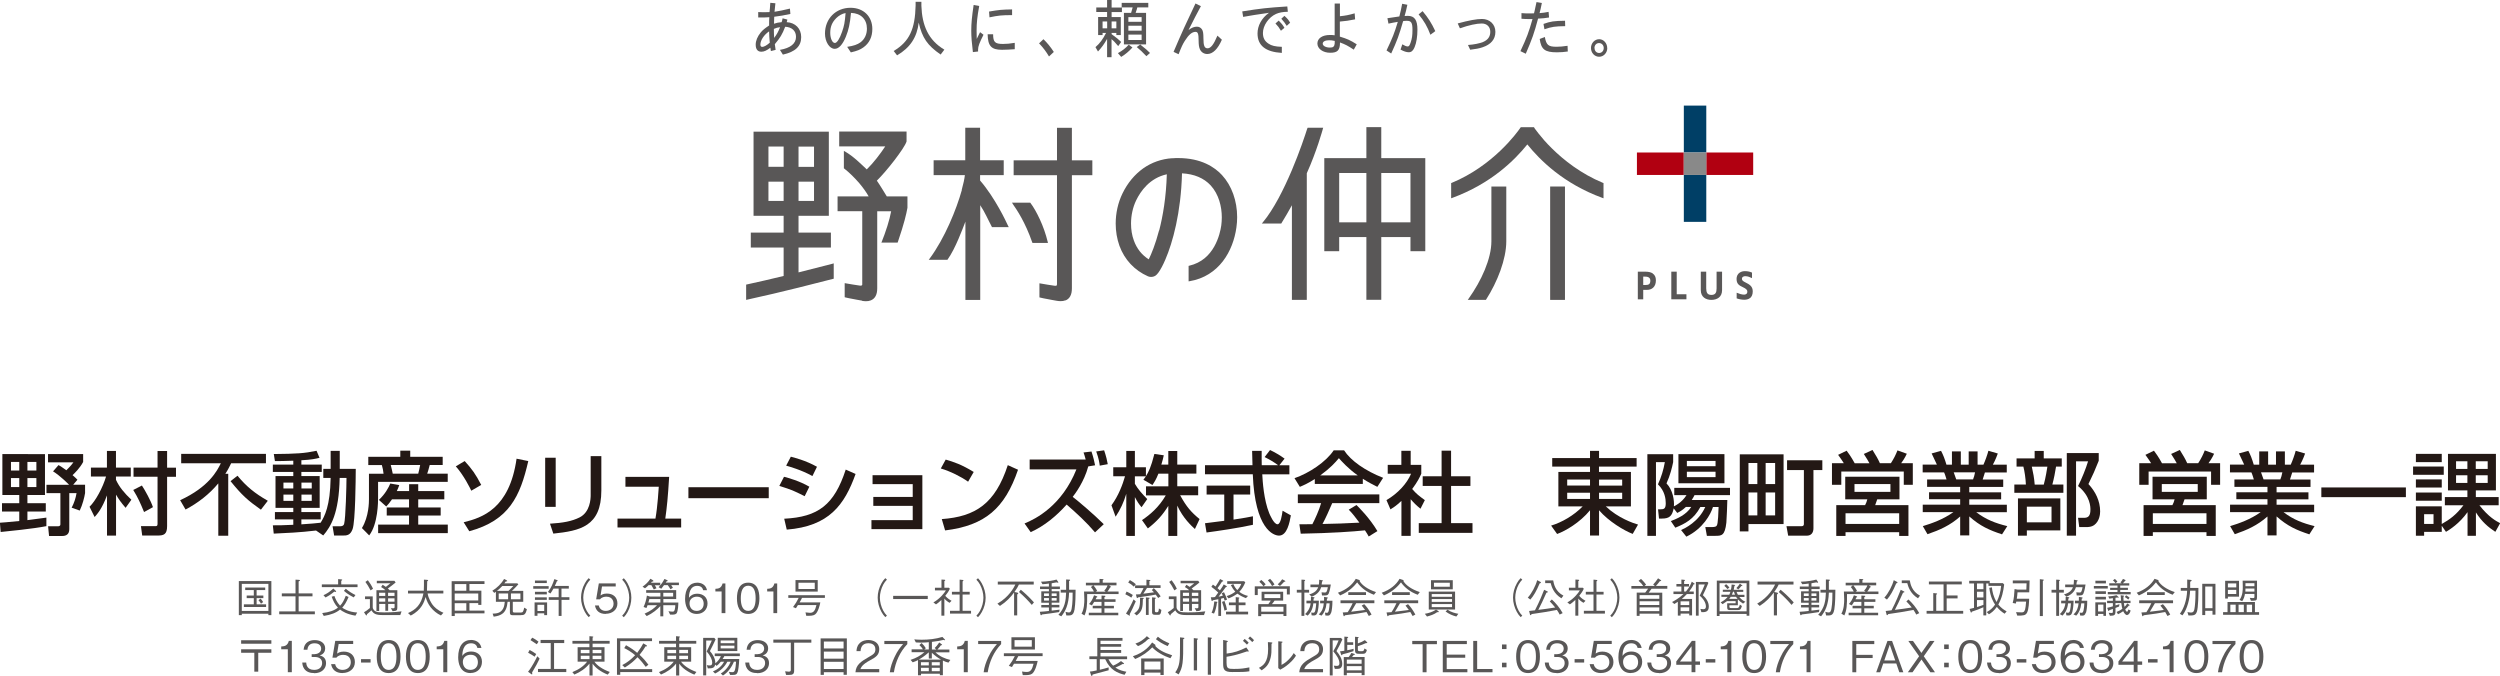 <?xml version="1.0" encoding="UTF-8"?><svg xmlns="http://www.w3.org/2000/svg" viewBox="0 0 337.37 91.2"><defs><style>.d{fill:#003f66;}.e{fill:#b10011;}.f{fill:#231815;}.g{fill:#898989;}.h{fill:#595757;}</style></defs><g id="a"/><g id="b"><g id="c"><g><rect class="d" x="227.23" y="14.25" width="3.03" height="6.33"/><rect class="d" x="227.23" y="23.61" width="3.03" height="6.33"/><rect class="e" x="230.26" y="20.58" width="6.33" height="3.03"/><rect class="e" x="220.9" y="20.58" width="6.32" height="3.03"/><rect class="g" x="227.23" y="20.58" width="3.03" height="3.03"/><path class="h" d="M225.54,36.66h.73v3.05h1.31v.68h-2.04v-3.73Z"/><path class="h" d="M234.34,37.69c0-.44,.17-.72,.4-.88,.23-.17,.51-.22,.73-.22,.39,0,.72,.08,.94,.19h.02v.75l-.05-.02c-.21-.11-.55-.24-.83-.24-.11,0-.23,.01-.32,.07-.09,.05-.16,.14-.16,.31,0,.1,.05,.18,.14,.26,.09,.08,.22,.14,.37,.22,.25,.12,.48,.25,.66,.43,.18,.18,.29,.42,.29,.76,0,.43-.14,.72-.35,.89-.21,.17-.5,.24-.79,.24-.34,0-.75-.08-1.01-.18h-.02v-.77l.05,.02c.26,.11,.64,.24,.95,.24,.1,0,.21-.02,.3-.09,.08-.06,.14-.15,.14-.32,0-.13-.04-.22-.14-.31-.1-.09-.25-.19-.47-.29-.24-.11-.45-.22-.6-.38-.15-.16-.24-.38-.24-.69Z"/><path class="h" d="M223.04,36.9c-.27-.18-.63-.24-1.05-.24h-.97v3.73h.73v-1.27h.48c.33,0,.64-.09,.86-.3,.23-.21,.37-.54,.37-.99s-.16-.74-.43-.92Zm-.49,1.44c-.11,.09-.28,.12-.5,.12h-.3v-1.13h.26c.24,0,.42,.05,.53,.14,.11,.09,.17,.21,.17,.4,0,.24-.06,.39-.17,.48Z"/><path class="h" d="M230.95,40.47c-.38,0-.74-.1-1-.31-.26-.21-.43-.54-.43-1v-2.5h.73v2.25c0,.27,.04,.5,.14,.65,.1,.15,.28,.24,.56,.24s.46-.09,.56-.24c.11-.15,.14-.38,.14-.65v-2.25h.74v2.5c0,.46-.17,.79-.43,1-.27,.21-.63,.31-1.02,.31h0"/><path class="h" d="M112.27,35.61c-.44,.11-2.24,.58-4.51,1.15v-3.36h4.37v-2.01h-4.37v-2.27h4.09v-11.35h-10.16v11.35h4.06v2.27h-4.43v2.01h4.43v3.84c-1.65,.4-3.39,.81-4.98,1.15l-.08,.02v2.06l.13-.03c4.46-.96,10.26-2.46,11.61-2.81l.08-.02v-2.07l-.24,.07Zm-4.51-15.83h2.09v2.74h-2.09v-2.74Zm0,4.74h2.09v2.6h-2.09v-2.6Zm-2.01,2.6h-2.05v-2.6h2.05v2.6Zm0-4.61h-2.05v-2.74h2.05v2.74Zm10.59,18.09c.18,.03,.35,.05,.51,.05,.24,0,.46-.03,.65-.11,.29-.11,.51-.3,.66-.58,.15-.28,.22-.62,.22-1.06v-10.39h1.88c-.1,.57-.29,1.28-.51,1.99-.24,.76-.51,1.51-.75,2.1l-.06,.14h2.19l.03-.07c.88-2.59,1.14-3.76,1.3-4.63v-1.54h-2.79c-.32-.52-.89-1.48-1.34-2.12,.71-.7,1.6-1.75,2.37-2.75,.39-.52,.76-1.02,1.05-1.46,.29-.44,.5-.81,.59-1.08h0v-1.34h-9.09v2.01h6.21c-.66,1-1.56,2.19-2.49,3.1-.81-.75-1.78-1.75-2.93-2.41l-.16-.09v2.35l.04,.03c.72,.56,1.43,1.28,2.04,1.98,.54,.64,.99,1.28,1.26,1.78h-4.19v2h3.33v9.77c0,.06,0,.11,0,.15,0,.03-.02,.05-.03,.06-.01,.02-.03,.04-.06,.05-.03,.01-.08,.02-.14,.02-.05,0-.11,0-.17-.02-.54-.08-1.15-.17-1.85-.3l-.12-.02v1.9l.07,.02c.09,.03,.27,.07,.49,.11,.33,.07,.75,.15,1.1,.21,.35,.06,.63,.11,.67,.12h0Z"/><path class="h" d="M158.2,21.35c-1.45,.09-2.79,.57-3.94,1.38-1.14,.82-2.1,1.96-2.79,3.39-.6,1.24-.91,2.65-.91,4.05,0,1.04,.17,2.06,.51,3.01,.69,1.87,2.02,3.3,3.85,4.11h0c.14,.06,.28,.08,.42,.08,.21,0,.42-.06,.6-.18,.12-.08,.25-.22,.41-.44,.26-.37,.58-.94,.91-1.72,.99-2.29,2.11-6.31,2.25-11.64,1.66,.09,2.95,.64,3.87,1.63,1.1,1.2,1.5,2.87,1.5,4.32,0,.38-.03,.74-.07,1.07-.08,.58-.32,1.75-.96,2.88-.32,.56-.74,1.11-1.29,1.56-.55,.45-1.23,.81-2.08,1.01l-.08,.02v2.09l.12-.02c1.99-.33,3.47-1.36,4.5-2.69,1.03-1.34,1.61-2.98,1.83-4.56,.07-.47,.1-.94,.1-1.4,0-2.19-.73-4.25-2.05-5.68-.99-1.07-2.81-2.29-5.9-2.29-.25,0-.52,0-.79,.03h0Zm-1.79,9.75c-.49,1.88-1.04,3.19-1.39,3.9-.94-.6-1.61-1.44-2.01-2.55-.26-.7-.38-1.48-.38-2.28,0-1.09,.24-2.2,.7-3.15,.28-.58,.74-1.35,1.43-2.03,.67-.65,1.55-1.22,2.7-1.47-.09,3.1-.53,5.64-1.03,7.58Z"/><path class="h" d="M186.4,21.34v-4.18h-2.01v4.18h-5.68v12.56h2.01v-1.91h3.67v8.47h2.01v-8.47h3.94v1.91h2v-12.56h-5.95Zm-2.01,8.66h-3.67v-6.65h3.67v6.65Zm5.95,0h-3.94v-6.65h3.94v6.65Zm-13.92-12.68c-.28,.89-1.04,3.18-2.1,5.68-1.06,2.49-2.42,5.23-3.9,7l-.14,.17h2.62l.03-.05c.42-.65,.98-1.66,1.41-2.42v12.77h2.01V23.38c.68-1.51,1.2-2.95,1.57-4.05,.18-.56,.33-1.02,.43-1.36,.05-.18,.09-.3,.12-.41,.03-.1,.05-.16,.05-.19l.04-.13h-2.1l-.02,.07Z"/><path class="h" d="M129.8,25.64c-.74,2.64-2.31,6.51-4.34,9.25l-.13,.17h2.52l.03-.04c.53-.75,1.03-1.76,1.47-2.79,.35-.81,.66-1.62,.93-2.32v10.57h2v-12.79c.31,.47,.59,.98,.83,1.46h0c.3,.58,.54,1.11,.73,1.45l.03,.05h2.26l-.08-.15s-.01-.03-.03-.06c-.12-.25-.54-1.18-1.2-2.34-.65-1.15-1.53-2.55-2.56-3.74v-.73h3.19v-2h-3.19v-4.39h-2v4.39h-4.27v2h4.22c-.06,.5-.2,1.19-.43,2Zm13.97,14.91c.29-.11,.51-.3,.66-.58,.15-.28,.22-.62,.22-1.06v-15.27h2.76v-2h-2.76v-4.39h-2.01v4.39h-5.85v2h5.85v14.65c0,.06,0,.11-.01,.15,0,.03-.02,.05-.02,.06-.01,.02-.03,.04-.06,.05-.03,.01-.07,.02-.14,.02-.05,0-.11,0-.17-.02-.54-.08-1.14-.17-1.85-.3l-.12-.02v1.9l.07,.02c.1,.03,.27,.07,.49,.11,.33,.07,.75,.15,1.1,.21,.35,.06,.63,.11,.67,.12h0c.18,.03,.36,.05,.52,.05,.24,0,.46-.03,.65-.11Zm-7.11-13.04c.57,.81,1.69,2.47,2.64,5.2l.03,.07h2.09l-.03-.13c-.26-1.08-.64-2.13-1.06-3.04-.42-.91-.86-1.68-1.27-2.22l-.03-.04h-2.47l.12,.17Z"/><rect class="h" x="209.19" y="25.17" width="2" height="15.3"/><path class="h" d="M202.48,36.51c-.49,1.36-1.17,2.72-1.93,3.91l-.03,.05h-2.45l.12-.17c.86-1.21,1.63-2.55,2.18-3.89,.55-1.34,.89-2.67,.89-3.84v-7.4h2.01v7.4c0,1.21-.3,2.57-.79,3.94Z"/><path class="h" d="M207.04,17.22h0s.02,.04,.03,.06c.03,.03,.07,.09,.12,.17,.1,.14,.26,.34,.46,.6,.4,.51,1,1.22,1.79,1.99,1.57,1.55,3.89,3.4,6.88,4.64l.07,.02v2.06l-.14-.05c-5.27-1.93-8.42-5.09-10.14-7.22-1.72,2.13-4.87,5.28-10.14,7.22l-.14,.05v-2.06l.07-.02c5.57-2.3,8.8-6.75,9.24-7.39,.03-.04,.05-.07,.05-.07l.03-.05h1.79l.03,.06Z"/><path class="h" d="M104.64,.45c-.04,.38-.08,.68-.12,1.14,.72-.12,1.11-.2,2.08-.43l.06,.72c-.92,.2-1.31,.27-2.18,.38-.02,.29-.02,.56-.03,.94,.43-.14,.55-.16,1.03-.21,.07-.2,.08-.26,.13-.52l.64,.17c-.01,.1-.03,.17-.09,.35,1.17,.06,1.96,.87,1.96,2.01,0,1.24-.78,1.99-2.47,2.37l-.4-.64c1.43-.25,2.17-.85,2.17-1.76,0-.81-.55-1.31-1.46-1.36-.41,1.06-.66,1.46-1.4,2.35,.03,.27,.05,.44,.11,.77l-.64,.16c-.03-.13-.05-.28-.07-.45-.5,.38-.85,.54-1.22,.54-.49,0-.76-.33-.76-.95,0-.53,.23-1.09,.67-1.64,.27-.33,.58-.58,1.14-.95,0-.63,0-.73,.03-1.12-.41,.03-.71,.04-1,.04h-.05c-.17,0-.27,0-.45,0v-.73c.4,.02,.53,.02,.78,.02s.37,0,.75-.02v-.07s0,0,.02-.13v-.1c.02-.13,.02-.05,.03-.26,.03-.39,.03-.47,.05-.69l.68,.06Zm-2.03,5.57c0,.2,.1,.31,.25,.31,.24,0,.63-.22,1.02-.57-.06-.69-.08-.97-.09-1.53-.68,.46-1.18,1.2-1.18,1.8Zm1.82-2.12c0,.52,.02,.83,.04,1.22,.39-.53,.53-.79,.8-1.45-.35,.04-.48,.08-.84,.23Z"/><path class="h" d="M114.33,6.32c.88-.13,1.37-.31,1.78-.6,.57-.42,.88-1.08,.88-1.85,0-1.27-.82-2.09-2.15-2.13-.14,1.5-.32,2.29-.69,3.21-.45,1.09-.96,1.64-1.51,1.64-.7,0-1.31-.95-1.31-2.06,0-2.01,1.46-3.48,3.45-3.48,1.74,0,2.94,1.16,2.94,2.86,0,1.08-.41,1.92-1.21,2.49-.44,.31-.83,.47-1.69,.67l-.49-.74Zm-1.51-3.84c-.53,.53-.78,1.14-.78,1.95,0,.76,.28,1.37,.63,1.37,.28,0,.65-.59,.96-1.49,.3-.85,.37-1.25,.48-2.55-.45,.08-.89,.32-1.29,.71Z"/><path class="h" d="M124.34,.78c.09,2.66,.94,4.64,3.1,5.92l-.5,.66c-1.78-1.22-2.5-2.26-2.96-4.31-.24,2.01-1.16,3.38-2.92,4.42l-.46-.59c2.16-1.29,2.88-2.99,2.96-6.12V.24h.78V.78Z"/><path class="h" d="M132.14,.82c-.26,1.43-.35,2.29-.35,3.31,0,.3,0,.48,.02,1.12,.07-.15,.13-.27,.28-.57,.1-.18,.1-.2,.17-.34l.46,.35c-.54,1.08-.73,1.56-.73,2,0,.08,0,.15,0,.26l-.7,.08c-.15-1.19-.22-2.08-.22-2.89,0-.98,.09-1.91,.32-3.47l.75,.14Zm1.88,3.8c0,1.06,.25,1.31,1.33,1.31,.48,0,.95-.04,1.59-.15v.86c-.51,.04-1.22,.08-1.72,.08-1.44,0-1.91-.5-1.94-2.1h.74Zm2.56-2.58c-1.39,0-1.85,.05-3.05,.3l-.06-.78c1.34-.23,1.74-.27,3.11-.29v.77Z"/><path class="h" d="M140.81,5.29c.52,.5,.96,1.04,1.4,1.72l-.65,.61c-.39-.66-.77-1.17-1.34-1.77l.59-.56Z"/><path class="h" d="M150.01,0V1.02h1.39v.61h-1.39v.67h1.24v2.43h-.6v-.29h-.64v.17c.68,.5,.92,.69,1.29,1.05l-.4,.56c-.48-.57-.6-.69-.9-.94v2.44h-.6v-2.47c-.38,.68-.72,1.15-1.23,1.7l-.34-.59c.57-.48,1.02-1.09,1.43-1.92h-.47v.29h-.6V2.29h1.21v-.67h-1.46v-.61h1.46V0h.6Zm-1.22,3.82h.62v-.92h-.62v.92Zm1.22,0h.64v-.92h-.64v.92Zm2.81,2.59c-.48,.53-.97,.94-1.52,1.27l-.44-.51c.6-.33,1.04-.67,1.46-1.14l.49,.37Zm2.14-6.02V1h-1.48c-.05,.22-.08,.29-.23,.74h1.41V5.99h-2.99V1.74h.97c.1-.32,.13-.44,.21-.74h-1.48V.39h3.6Zm-2.69,2.55h1.79v-.63h-1.79v.63Zm0,1.2h1.79v-.67h-1.79v.67Zm0,1.26h1.79v-.73h-1.79v.73Zm1.6,.61c.81,.64,.95,.76,1.32,1.14l-.49,.43c-.52-.55-.81-.83-1.3-1.23l.47-.34Z"/><path class="h" d="M162.06,.83c-.65,1.22-.91,1.7-1.67,3.22,.46-.33,.76-.45,1.14-.45,.28,0,.54,.14,.68,.38,.14,.21,.19,.53,.19,1.18,0,1.03,.15,1.36,.56,1.36,.43,0,.83-.51,1.33-1.71l.6,.55c-.55,1.27-1.23,1.93-1.97,1.93-.44,0-.81-.24-.99-.63-.13-.31-.17-.57-.18-1.2,0-.89-.1-1.16-.41-1.16-.48,0-.93,.38-1.46,1.23-.26,.41-.45,.8-.83,1.79l-.68-.32c1.06-2.49,1.75-4,2.96-6.53l.72,.36Z"/><path class="h" d="M173.78,1.59c-.68,.01-1.17,.11-1.58,.29-1,.45-1.77,1.57-1.77,2.57,0,.65,.22,1.09,.75,1.44,.41,.28,.91,.4,1.8,.43v.82c-2.19-.13-3.28-.99-3.28-2.62,0-1.06,.56-2.08,1.53-2.78h-.1l-.09,.02c-1.74,.25-1.85,.27-3.28,.52l-.12-.74c2.51-.4,3.43-.5,6.08-.67l.07,.71Zm-1.22,1.19c.42,.42,.51,.54,.77,.97l-.47,.4c-.28-.47-.36-.57-.74-.98l.43-.38Zm.77-.64c.44,.4,.55,.54,.77,.93l-.46,.42c-.28-.44-.34-.52-.73-.96l.42-.39Z"/><path class="h" d="M180.82,.48v1.71c.76-.08,1.15-.15,1.99-.39l.06,.81c-.91,.18-1.24,.23-2.06,.3v2.03c1.02,.31,1.38,.47,2.28,1.04l-.4,.72c-.84-.55-1.11-.69-1.86-.97,0,1.05-.33,1.39-1.32,1.39s-1.73-.55-1.73-1.25,.67-1.15,1.69-1.15c.23,0,.34,0,.64,.04V.48h.71Zm-.7,5.04c-.33-.07-.5-.09-.75-.09-.54,0-.87,.18-.87,.46,0,.3,.42,.53,.97,.53,.23,0,.38-.03,.48-.13,.09-.08,.13-.18,.16-.38,0-.09,.01-.16,.01-.3v-.09Z"/><path class="h" d="M189.92,.65c-.16,.76-.21,.94-.37,1.51,.17-.01,.32-.02,.43-.02,.91,0,1.3,.56,1.3,1.86,0,.91-.13,1.77-.38,2.36-.2,.48-.43,.69-.79,.69-.3,0-.66-.11-1.11-.36l.24-.71c.27,.17,.55,.29,.72,.29s.25-.1,.39-.49c.2-.58,.26-.98,.26-1.74,0-.97-.16-1.23-.75-1.23-.18,0-.32,0-.51,.04-.54,1.89-.83,2.68-1.61,4.37l-.63-.41c.8-1.69,1.06-2.32,1.52-3.86-.55,.09-.69,.12-1.26,.24l-.14-.73c1.06-.17,.79-.12,1.61-.24,.2-.77,.21-.86,.38-1.71l.68,.13Zm2.05,.85c.77,.91,1.22,1.63,1.72,2.7l-.66,.49c-.4-1.08-.86-1.88-1.59-2.75l.54-.44Z"/><path class="h" d="M196.72,3.16c1.51-.41,2.53-.6,3.28-.6,1.02,0,1.8,.71,1.8,1.74s-.63,1.71-1.73,2.08c-.45,.15-.89,.24-1.67,.33l-.3-.64c.82-.06,1.53-.2,2.05-.41,.63-.27,.96-.72,.96-1.36,0-.68-.45-1.13-1.15-1.13s-1.71,.22-2.95,.65l-.29-.65Z"/><path class="h" d="M208.07,.41c-.14,.7-.18,.87-.31,1.36,.46-.03,.75-.08,1.22-.17l.06,.76c-.51,.08-.89,.13-1.48,.15-.53,1.99-.81,2.77-1.66,4.74l-.72-.35c.87-1.86,1.12-2.53,1.63-4.33-.28,0-.35,0-.44,0h-.05c-.32,0-.55,0-1-.04v-.76c.47,.04,.75,.04,1.03,.04,.21,0,.36,0,.66-.01,.03-.15,0-.05,.08-.32,.08-.36,.15-.66,.26-1.2l.72,.12Zm.4,4.58c.21,1.1,.47,1.32,1.59,1.32,.41,0,.88-.04,1.48-.13l.03,.77c-.5,.07-.94,.11-1.46,.11-1.63,0-2.13-.38-2.33-1.8l.68-.27Zm2.74-1.46c-1.35,.02-1.81,.08-2.79,.42l-.13-.72c.96-.34,1.39-.41,2.91-.43l.02,.73Z"/><path class="h" d="M216.9,6.48c0,.65-.49,1.18-1.1,1.18s-1.1-.52-1.1-1.18,.49-1.19,1.11-1.19c.59,0,1.08,.54,1.08,1.19Zm-1.72,0c0,.39,.26,.67,.62,.67s.62-.29,.62-.67-.27-.67-.63-.67-.62,.28-.62,.67Z"/><g><path class="f" d="M0,70.54c.44-.03,.92-.06,2.6-.23v-1.28H.27v-1.12H2.6v-1.11H.32v-5.52H6.07v5.52H3.7v1.11h2.48v1.12H3.7v1.16c.28-.04,2.47-.33,2.56-.34v1.15c-1.61,.34-5.55,.73-6.17,.79l-.1-1.24Zm1.48-8.2v1.16h1.12v-1.16H1.48Zm0,2.17v1.22h1.12v-1.22H1.48Zm2.22-2.17v1.16h1.21v-1.16h-1.21Zm0,2.17v1.22h1.21v-1.22h-1.21Zm4.19-1.75c.23,.12,.33,.17,1.06,.7,.59-.57,.83-.89,.96-1.07h-3.43v-1.11h4.74v1.06c-.43,.82-1.16,1.53-1.43,1.78,.39,.34,.5,.45,.66,.62l-.57,.67h1.6v1.13c-.1,.61-.34,1.57-.72,2.36l-1.09-.39c.33-.63,.54-1.26,.66-1.96h-.98v4.86c0,.7-.43,.92-.94,.92h-1.79l-.13-1.31h1.29c.12,0,.37,0,.37-.26v-4.21h-1.88v-1.13h3.05c-.12-.13-1.21-1.23-2.16-1.81l.73-.84Z"/><path class="f" d="M12.08,68.39c.82-.79,1.79-2.58,2.23-4.08h-2.04v-1.21h2.16v-2.25h1.22v2.25h2v1.21h-2v.44c.46,1,1.15,1.81,2.08,2.69l-.78,1.09c-.65-.76-.93-1.16-1.29-1.78v5.53h-1.22v-5.43c-.68,1.81-1.28,2.48-1.67,2.92l-.68-1.37Zm7.07-2.87c.43,.65,1.2,2.04,1.49,2.92l-1.2,.66c-.51-1.24-.81-1.92-1.46-2.98l1.17-.6Zm2.12-4.66h1.28v2.25h1.2v1.23h-1.2v6.66c0,1.12-.45,1.27-1.28,1.27h-2.08l-.17-1.27h1.96c.11,0,.28,0,.28-.27v-6.4h-3.24v-1.23h3.24v-2.25Z"/><path class="f" d="M29.46,65.23c-1.21,1.46-2.73,2.64-4.42,3.53l-.73-1.26c3.89-1.79,5-3.98,5.49-4.98h-5.35v-1.27h11.44v1.27h-4.7c-.16,.33-.37,.78-.78,1.42h.39v8.36h-1.34v-7.07Zm2.59-1.03c1.2,1.45,2.34,2.38,4.09,3.38l-.93,1.2c-1.79-1.26-2.56-1.95-4.1-3.85l.94-.73Z"/><path class="f" d="M42.68,71.59c-2.22,.27-4.21,.35-5.74,.42l-.12-1.12c.71,0,1.48,0,2.76-.07v-.73h-2.48v-.99h2.48v-.56h-2.4v-4.3h2.4v-.55h-2.76v-.99h2.76v-.53c-1.16,.05-1.88,.05-2.48,.05l-.15-.95c3.11-.03,4.1-.09,5.77-.44l.4,.95c-.49,.12-1.05,.26-2.45,.33v.59h2.75v.99h-2.75v.55h2.47v4.3h-2.47v.56h2.61v.99h-2.61v.67c1.23-.07,1.93-.15,2.6-.22,.54-.88,1.28-2.22,1.35-6.04h-.99v-1.23h.99v-2.43h1.23v2.43h2.16c-.01,1.45-.05,7.1-.43,8.14-.32,.86-.81,.86-1.33,.86h-1.16l-.21-1.25h1c.45,0,.53-.22,.56-.32,.21-.7,.32-5.26,.32-6.2h-.92c-.1,4.82-1.21,6.59-2.22,7.76l-.96-.66Zm-4.43-6.46v.79h1.33v-.79h-1.33Zm0,1.62v.84h1.33v-.84h-1.33Zm2.43-1.62v.79h1.39v-.79h-1.39Zm0,1.62v.84h1.39v-.84h-1.39Z"/><path class="f" d="M49.71,61.64h4.31v-.82h1.34v.82h4.38v1.11h-1.75c-.1,.45-.27,.96-.34,1.17h2.77v1.11h-9.4v2.21c0,.39,0,3.48-1.2,5.01l-.98-.99c.95-1.55,.95-3.55,.95-3.89v-3.44h1.97c-.04-.4-.11-.77-.23-1.17h-1.83v-1.11Zm3.2,5.73c-.37,.54-.56,.74-.79,.98l-.99-.89c.85-.79,1.31-1.66,1.54-2.21l1.21,.21c-.11,.31-.18,.51-.33,.81h1.66v-.93h1.23v.93h3.52v1.11h-3.52v1.1h3.03v1.09h-3.03v1.22h3.99v1.15h-9.4v-1.15h4.17v-1.22h-3.01v-1.09h3.01v-1.1h-2.29Zm-.18-4.62c.07,.24,.21,.88,.27,1.17h3.44c.11-.4,.18-.76,.26-1.17h-3.97Z"/><path class="f" d="M63.6,66.22c-.16-.34-.98-2.03-2.09-3.29l1.2-.71c.99,1.09,1.48,1.77,2.23,3.22l-1.34,.78Zm-1.03,4.26c2.5-.62,6.18-1.81,7.14-8.58l1.58,.32c-1.09,4.75-2.58,8.01-7.96,9.47l-.76-1.21Z"/><path class="f" d="M74.99,68.4h-1.42v-6.63h1.42v6.63Zm6.16-2.21c0,4.88-2.91,5.44-6.48,5.82l-.45-1.34c1.77-.11,2.94-.32,4-.85,1.42-.72,1.49-2.51,1.49-2.98v-5.29h1.44v4.64Z"/><path class="f" d="M90.3,64.35c-.17,2.81-.3,4.08-.52,5.63h2.14v1.2h-8.59v-1.2h5.12c.29-1.59,.44-4.14,.45-4.3h-4.5v-1.33h5.92Z"/><path class="f" d="M103.74,65.75v1.48h-10.84v-1.48h10.84Z"/><path class="f" d="M108.59,66.96c-1.6-.79-1.64-.82-3.42-1.39l.63-1.23c.59,.15,2.1,.57,3.42,1.34l-.63,1.28Zm-2.76,3.04c4.6-.23,6.75-1.88,8.3-6.63l1.33,.59c-1.49,4.17-3.58,7.06-9.29,7.51l-.34-1.46Zm3.8-5.76c-1.49-.83-3.15-1.29-3.54-1.4l.63-1.21c.42,.11,1.98,.49,3.53,1.36l-.62,1.26Z"/><path class="f" d="M124.47,64.13v7.28h-6.87v-1.22h5.57v-1.92h-5.32v-1.21h5.32v-1.73h-5.42v-1.2h6.73Z"/><path class="f" d="M130.65,65.01c-.92-.67-2.43-1.42-3.69-1.79l.66-1.2c1.07,.31,2.14,.66,3.78,1.67l-.76,1.32Zm-3.56,5.04c4.57-.33,7.21-2.09,8.91-7.28l1.38,.62c-1.79,5.21-4.43,7.52-9.84,8.19l-.45-1.54Z"/><path class="f" d="M147.29,60.92c.28,.85,.39,1.38,.49,1.87l-.92,.15c-.56,2.08-1.79,3.72-2.1,4.11,.7,.53,2.86,2.36,4.19,3.69l-1.18,1.1c-1.16-1.37-2.48-2.58-3.83-3.75-1.38,1.54-2.98,2.88-4.85,3.72l-.83-1.17c1.51-.61,5.05-2.41,7-7.3h-6.31v-1.33h7.56c-.11-.44-.21-.72-.29-.95l1.09-.13Zm1.12,1.92c-.05-.39-.13-.96-.48-1.92l1.07-.15c.29,.85,.4,1.38,.49,1.87l-1.09,.2Z"/><path class="f" d="M156.33,63.91c-.32,.82-.57,1.18-.81,1.54l-1.22-.71c.1-.12,.23-.29,.34-.46h-1.49v1.01c.42,.75,1.11,1.49,1.67,2.06l-.77,1.1c-.37-.43-.59-.78-.9-1.37v5.24h-1.16v-5.68c-.32,1.09-.81,2.15-1.44,3.09l-.56-1.54c.96-1.31,1.51-2.8,1.83-3.92h-1.59v-1.21h1.76v-2.21h1.16v2.21h1.49v1.2c.34-.54,.68-1.18,1.14-3l1.27,.18c-.07,.34-.17,.75-.33,1.26h.94v-1.84h1.21v1.84h2.58v1.21h-2.58v1.71h2.82v1.22h-2.43c.85,1.56,1.5,2.29,2.62,3.21l-.63,1.34c-.45-.41-1.6-1.45-2.38-3.16v4.09h-1.21v-4.05c-.75,1.21-1.54,2.1-2.76,3.04l-.79-1.12c1.07-.72,2.27-1.72,3.21-3.34h-2.67v-1.22h3.02v-1.71h-1.33Z"/><path class="f" d="M172.68,62.79h1.32v1.22h-3.66c.05,.93,.2,3.43,.94,5.25,.06,.13,.61,1.49,1.12,1.49,.42,0,.61-1.27,.68-1.83l1.12,.63c-.17,.94-.5,2.73-1.6,2.73-.73,0-3.25-.84-3.54-8.28h-6.45v-1.22h6.41c0-.27-.04-1.62-.05-1.94h1.29c0,.76-.01,1.45,.01,1.94h2.21c-.59-.44-1.09-.73-1.82-1.1l.73-.95c.62,.29,1.38,.73,1.96,1.16l-.7,.89Zm-10.06,7.82c.66-.08,2.31-.29,2.59-.33v-3.54h-2.38v-1.21h5.88v1.21h-2.25v3.38c1.4-.21,2.15-.35,2.62-.45v1.15c-1.99,.44-4.82,.85-6.26,1.04l-.21-1.25Z"/><path class="f" d="M177.42,64.65c-.93,.59-1.49,.83-2.01,1.05l-.72-1.17c1.97-.68,4.25-2.19,5.29-3.76h1.4c.89,1.39,2.86,2.77,5.27,3.71l-.78,1.22c-.51-.26-1.22-.61-1.96-1.09v.7h-6.48v-.66Zm7.28,7.74c-.15-.27-.22-.4-.5-.82-1.67,.17-4.41,.37-8.67,.45l-.18-1.27c.26,0,1.37,0,1.75-.01,.32-.6,.93-1.93,1.18-2.84h-3.14v-1.18h11v1.18h-6.36c-.42,.99-.89,2.03-1.31,2.81,2.28-.05,2.54-.06,4.98-.18-.6-.79-.9-1.21-1.44-1.75l1.04-.63c.38,.37,1.77,1.75,2.83,3.52l-1.18,.73Zm-1.48-8.24c-1.32-.93-2.25-1.99-2.54-2.32-.49,.59-1.15,1.33-2.51,2.32h5.05Z"/><path class="f" d="M190.38,72.31h-1.26v-4.71c-.73,.68-1.1,.9-1.48,1.14l-.54-1.25c1.56-.92,2.76-2.23,3.32-3.56h-3.15v-1.2h1.84v-1.9h1.26v1.9h1.43v1.2c-.21,.46-.49,1.07-1.23,2.06,.62,.71,.92,.92,1.71,1.5l-.59,1.16c-.57-.46-.9-.79-1.32-1.28v4.94Zm4.16-11.49h1.28v3.45h2.61v1.31h-2.61v5.02h2.89v1.31h-7.25v-1.31h3.08v-5.02h-2.55v-1.31h2.55v-3.45Z"/></g><g><path class="f" d="M220.85,62.97h-5.07v.72h4.31v4.65h-3.39c1.66,1.57,3.69,2.26,4.35,2.45l-.72,1.26c-1.17-.45-3.25-1.69-4.54-3.19v3.41h-1.22v-3.41c-1.38,1.68-3.33,2.8-4.44,3.2l-.81-1.13c1.46-.44,3.05-1.36,4.26-2.59h-3.28v-4.65h4.27v-.72h-5.1v-1.15h5.1v-.98h1.22v.98h5.07v1.15Zm-9.36,2.55h3.08v-.81h-3.08v.81Zm0,1.81h3.08v-.84h-3.08v.84Zm4.3-2.61v.81h3.12v-.81h-3.12Zm0,1.77v.84h3.12v-.84h-3.12Z"/><path class="f" d="M225.5,70.31c.84-.33,2.05-.83,2.73-1.9h-.72c-.52,.49-.88,.66-1.17,.81l-.48-.62c-.21,1.05-.59,1.38-1.59,1.38h-.39l-.13-1.25h.32c.46,0,.72-.06,.72-.82,0-.56-.11-1.64-1.05-2.55,.46-1.01,.74-1.95,.93-3h-1.2v9.95h-1.16v-11.02h3.48v1.07c-.15,.73-.4,1.78-.9,2.87,.87,.89,1.07,2.33,1,3.1,.13-.06,1.09-.52,1.7-1.51h-1.65v-.98h7.52v.98h-4.79c-.09,.18-.17,.34-.37,.65h4.8c-.01,.44-.08,2.56-.13,3.05-.2,1.79-.65,1.79-1.53,1.79h-1.1l-.21-1.18h.87c.07,0,.5,0,.63-.15,.1-.11,.22-.24,.29-2.56h-.76c-.29,.96-1.35,2.93-3.59,4l-.71-.89c.5-.23,2.36-1.1,3.26-3.11h-.66c-.89,1.66-2.06,2.25-3.38,2.79l-.6-.89Zm7.21-9.03v3.94h-6.21v-3.94h6.21Zm-5.07,.92v.71h3.87v-.71h-3.87Zm0,1.46v.73h3.87v-.73h-3.87Z"/><path class="f" d="M234.78,61.31h5.91v9.41h-4.74v.99h-1.17v-10.4Zm1.17,1.17v2.84h1.2v-2.84h-1.2Zm0,3.98v3.09h1.2v-3.09h-1.2Zm2.32-3.98v2.84h1.28v-2.84h-1.28Zm0,3.98v3.09h1.28v-3.09h-1.28Zm5.16-3.03h-2.27v-1.32h4.76v1.32h-1.2v7.86c0,.57-.27,1-.92,1h-2.49l-.23-1.28h2.04c.23,0,.31-.13,.31-.29v-7.29Z"/><path class="f" d="M248.82,62.51c-.12-.2-.4-.62-.77-1.13l1.15-.56c.24,.33,.59,.78,1.09,1.7h1.99c-.1-.18-.42-.76-.76-1.26l1.17-.54c.46,.75,.71,1.14,1,1.79h1.48c.43-.67,.65-1.13,.89-1.73l1.26,.45c-.24,.54-.62,1.1-.76,1.28h1.57v2.91h-1.22v-1.79h-8.43v1.79h-1.26v-2.91h1.6Zm7.51,1.82v3.05h-3c-.04,.11-.24,.67-.28,.79h4.49v4.15h-1.25v-.5h-7.24v.5h-1.25v-4.15h3.89c.13-.26,.24-.51,.3-.79h-2.98v-3.05h7.3Zm-7.28,4.93v1.44h7.24v-1.44h-7.24Zm1.21-3.94v1.06h4.85v-1.06h-4.85Z"/><path class="f" d="M259.48,71c1.21-.37,2.72-.89,4.13-1.89h-4.14v-1.01h5.05v-.73h-4.2v-.94h4.2v-.73h-4.46v-1h2.62c-.04-.13-.21-.72-.33-.95h-2.89v-1.05h1.92c-.09-.18-.48-1.01-.71-1.51l1.27-.35c.3,.57,.49,1.06,.73,1.87h.74v-1.79h1.2v1.79h1.06v-1.79h1.2v1.79h.79c.23-.5,.54-1.36,.67-1.88l1.27,.37c-.04,.11-.31,.87-.67,1.51h1.88v1.05h-2.95c-.04,.13-.26,.81-.3,.95h2.77v1h-4.58v.73h4.3v.94h-4.3v.73h5.07v1.01h-4.13c1.34,1.01,2.58,1.48,4.19,1.88l-.71,1.11c-1.72-.57-2.95-1.11-4.42-2.42v2.56h-1.23v-2.55c-1.37,1.21-2.77,1.83-4.41,2.39l-.63-1.09Zm4.17-7.26c.06,.15,.29,.82,.34,.95h2.27c.11-.28,.2-.56,.27-.95h-2.88Z"/><path class="f" d="M272.14,61.86h2.43v-1.01h1.23v1.01h2.43v1.11h-.77c-.1,.68-.3,1.68-.5,2.42h1.49v1.11h-6.62v-1.11h1.56c-.04-.87-.17-1.76-.34-2.42h-.92v-1.11Zm5.9,5.4v4.32h-4.52v.71h-1.2v-5.03h5.71Zm-4.52,1.11v2.12h3.33v-2.12h-3.33Zm.67-5.39c.2,.9,.31,1.46,.39,2.42h1.22c.27-.95,.44-2.12,.49-2.42h-2.1Zm4.72,9.31v-11.15h4.31v1.04c-.6,1.49-.68,1.66-1.39,3.14,.95,1.01,1.58,2.29,1.58,3.69,0,.35-.07,1.32-.82,1.86-.35,.24-.73,.26-1.13,.26h-.87l-.16-1.25h.79c.56,0,.88-.22,.88-1.1,0-.35,0-1.83-1.67-3.19,.49-.94,1.07-2.39,1.35-3.33h-1.62v10.03h-1.25Z"/><path class="f" d="M290.29,62.51c-.12-.2-.4-.62-.77-1.13l1.15-.56c.24,.33,.59,.78,1.09,1.7h1.99c-.1-.18-.42-.76-.76-1.26l1.17-.54c.46,.75,.71,1.14,1,1.79h1.48c.43-.67,.65-1.13,.89-1.73l1.26,.45c-.24,.54-.62,1.1-.76,1.28h1.57v2.91h-1.22v-1.79h-8.43v1.79h-1.26v-2.91h1.6Zm7.51,1.82v3.05h-3c-.04,.11-.24,.67-.28,.79h4.49v4.15h-1.25v-.5h-7.24v.5h-1.25v-4.15h3.89c.13-.26,.24-.51,.3-.79h-2.98v-3.05h7.3Zm-7.28,4.93v1.44h7.24v-1.44h-7.24Zm1.21-3.94v1.06h4.85v-1.06h-4.85Z"/><path class="f" d="M300.95,71c1.21-.37,2.72-.89,4.13-1.89h-4.14v-1.01h5.05v-.73h-4.2v-.94h4.2v-.73h-4.46v-1h2.62c-.04-.13-.21-.72-.33-.95h-2.89v-1.05h1.92c-.09-.18-.48-1.01-.71-1.51l1.27-.35c.3,.57,.49,1.06,.73,1.87h.74v-1.79h1.2v1.79h1.06v-1.79h1.2v1.79h.79c.23-.5,.54-1.36,.67-1.88l1.27,.37c-.04,.11-.31,.87-.67,1.51h1.88v1.05h-2.95c-.04,.13-.26,.81-.3,.95h2.77v1h-4.58v.73h4.3v.94h-4.3v.73h5.07v1.01h-4.13c1.34,1.01,2.58,1.48,4.19,1.88l-.71,1.11c-1.72-.57-2.95-1.11-4.42-2.42v2.56h-1.23v-2.55c-1.37,1.21-2.77,1.83-4.41,2.39l-.63-1.09Zm4.17-7.26c.06,.15,.29,.82,.34,.95h2.27c.11-.28,.2-.56,.27-.95h-2.88Z"/><path class="f" d="M313.26,65.78h11.41v1.31h-11.41v-1.31Z"/><path class="f" d="M325.64,62.96h4.14v1.11h-4.14v-1.11Zm3.87,8.02v.79h-2.38v.53h-1.11v-3.97h3.49v2.38c1.05-.59,1.94-1.22,2.93-2.53h-2.51v-1.1h3.04v-.9h-2.62v-4.93h6.47v4.93h-2.71v.9h3.08v1.1h-2.6c1.26,1.62,2.28,2.15,2.8,2.42l-.65,1.17c-.95-.63-1.81-1.34-2.62-2.62v3.15h-1.13v-3.19c-1.1,1.55-2.42,2.37-2.91,2.66l-.55-.79Zm-3.49-9.73h3.49v1.11h-3.49v-1.11Zm0,3.44h3.49v1.1h-3.49v-1.1Zm0,1.78h3.49v1.1h-3.49v-1.1Zm1.11,2.92v1.31h1.27v-1.31h-1.27Zm4.31-7.14v1.03h1.53v-1.03h-1.53Zm0,1.89v1.03h1.53v-1.03h-1.53Zm2.66-1.89v1.03h1.61v-1.03h-1.61Zm0,1.89v1.03h1.61v-1.03h-1.61Z"/></g><g><path class="h" d="M36.22,83.01v-.19h-3.59v.19h-.4v-4.6h4.39v4.6h-.4Zm0-4.22h-3.59v3.65h3.59v-3.65Zm-3.31,3.12v-.36h1.34v-.83h-.96v-.35h.96v-.74h-1.16v-.34h2.7v.34h-1.16v.74h.91v.35h-.91v.83h1.28v.36h-3.01Zm2.31-.44c-.1-.19-.18-.3-.34-.47l.27-.22c.15,.15,.24,.26,.36,.46l-.29,.23Z"/><path class="h" d="M39.88,78.22l.45,.03c.14,.01,.15,.07,.15,.08,0,.05-.08,.08-.18,.13v1.62h1.87v.39h-1.87v2.04h2.19v.38h-4.81v-.38h2.2v-2.04h-1.85v-.39h1.85v-1.85Z"/><path class="h" d="M43.43,79.23v-.37h2.2v-.71l.47,.04s.09,.03,.09,.05c0,.05-.06,.09-.14,.14v.48h2.2v.37h-4.81Zm4.52,3.85c-1.16-.19-1.76-.59-2.06-.82-.53,.43-1.18,.7-2.2,.86l-.21-.39c.93-.1,1.62-.33,2.12-.73-.4-.42-.66-.94-.84-1.48l.37-.09c.09,.27,.3,.81,.76,1.31,.33-.34,.54-.74,.77-1.34l.38,.16c-.31,.73-.55,1.11-.86,1.44,.2,.15,.87,.59,2.02,.66l-.24,.43Zm-2.67-3.2s-.12-.02-.17-.04c-.59,.48-.92,.66-1.18,.79l-.28-.31c.43-.19,.82-.43,1.33-.9l.31,.29c.05,.05,.07,.08,.07,.11s-.03,.06-.07,.06Zm2.46,.74c-.75-.38-1.11-.7-1.33-.89l.25-.28c.47,.39,.82,.6,1.31,.85l-.24,.32Z"/><path class="h" d="M54.02,83h-2.43c-.88,0-1.2-.19-1.46-.64-.11,.1-.31,.29-.61,.53,0,.08,0,.16-.07,.16-.04,0-.07-.03-.09-.07l-.24-.36c.22-.12,.45-.27,.8-.57v-1.2h-.66v-.37h1.04v1.44c0,.31,.25,.55,.47,.62,.19,.07,.39,.1,1.07,.1,1.3,0,1.97-.09,2.35-.14l-.17,.49Zm-4.01-3.33c-.27-.52-.47-.83-.7-1.14l.33-.23c.24,.32,.48,.67,.7,1.15l-.33,.22Zm2.97,2.81l-.23-.41c.15,.01,.24,.02,.29,.02,.21,0,.21-.08,.21-.23v-.36h-.87v.93h-.38v-.93h-.83v.95h-.37v-2.8h1.21c-.15-.15-.3-.27-.58-.43l.21-.31c.12,.07,.13,.08,.43,.29,.39-.3,.43-.33,.62-.49h-1.84v-.33h2.38l.16,.23c-.42,.34-.65,.52-1.05,.81,.15,.12,.2,.19,.24,.23h1.04v2.32c0,.38-.05,.48-.64,.51Zm-.99-2.49h-.83v.43h.83v-.43Zm0,.75h-.83v.45h.83v-.45Zm1.25-.75h-.87v.43h.87v-.43Zm0,.75h-.87v.45h.87v-.45Z"/><path class="h" d="M59.49,83.05c-.54-.26-1.01-.64-1.38-1.11-.33-.44-.52-.83-.67-1.38-.21,.7-.53,1.73-2.01,2.51l-.37-.34c1.01-.43,1.78-1.11,2.08-2.64h-2.08v-.38h2.13c.01-.19,.02-.33,.02-.74,0-.27,0-.48,0-.75l.43,.03s.14,.01,.14,.07c0,.02-.02,.05-.13,.13,0,.51-.01,.59-.03,1.26h2.21v.38h-2.12c.09,.64,.52,1.33,.67,1.53,.18,.24,.62,.72,1.46,1.07l-.33,.36Z"/><path class="h" d="M60.95,83.14v-4.71h4.43v.38h-2.03v.9h1.61v1.92h-.42v-.24h-1.19v1.01h2.03v.37h-4.01v.36h-.42Zm1.98-3.42v-.9h-1.57v.9h1.57Zm1.61,1.31v-.94h-3.18v.94h3.18Zm-1.61,1.38v-1.01h-1.57v1.01h1.57Z"/><path class="h" d="M70.28,83.02h-1.11c-.36,0-.36-.21-.36-.39v-1.42h-.31c-.14,1.59-.9,1.87-1.88,2.01l-.14-.41c.5-.02,1.04-.04,1.4-.65,.18-.3,.22-.77,.24-.95h-1.2v-1.35c-.08,.06-.12,.09-.22,.15l-.26-.29c.64-.39,1.23-.96,1.58-1.59l.35,.18s.08,.06,.08,.09c0,.07-.08,.06-.19,.06-.08,.12-.1,.15-.2,.26h1.75l.14,.13c-.38,.42-.48,.52-.87,.89h1.53v1.47h-1.41v1.18c0,.17,0,.27,.23,.27h.86c.26,0,.34-.11,.45-.66l.36,.21c-.18,.78-.41,.8-.82,.8Zm-2.5-3.94c-.19,.22-.5,.49-.72,.66h1.56c.35-.33,.49-.48,.65-.66h-1.49Zm.79,1.01h-1.27v.78h1.27v-.78Zm1.66,0h-1.28v.78h1.28v-.78Z"/><path class="h" d="M71.96,79.45v-.35h2.08v.35h-2.08Zm1.48,3.57v-.25h-.91v.33h-.39v-1.81h1.69v1.72h-.39Zm-1.25-4.34v-.34h1.6v.34h-1.6Zm0,1.53v-.35h1.6v.35h-1.6Zm0,.74v-.34h1.6v.34h-1.6Zm1.25,.67h-.91v.83h.91v-.83Zm2.34-.67v2.17h-.39v-2.17h-1.34v-.36h1.34v-1.16h-.7c-.18,.32-.32,.53-.41,.66l-.34-.2c.45-.58,.68-1.15,.87-1.74l.36,.13s.09,.03,.09,.08-.04,.07-.12,.09c-.04,.13-.13,.33-.27,.62h1.89v.36h-.99v1.16h1.07v.36h-1.07Z"/><path class="h" d="M79.66,78.22c-.21,.23-.33,.37-.49,.66-.29,.54-.46,1.18-.46,1.77s.17,1.23,.46,1.77c.16,.3,.28,.43,.49,.66l-.22,.2c-.22-.24-.35-.39-.51-.69-.33-.6-.52-1.28-.52-1.94s.18-1.34,.52-1.94c.16-.3,.29-.46,.51-.69l.22,.2Z"/><path class="h" d="M81.74,82.85c-.87,0-1.33-.45-1.45-1.14h.52c.08,.48,.48,.73,.93,.73,.56,0,1.06-.34,1.06-.98,0-.19-.07-.94-.97-.94-.25,0-.63,.06-.86,.36h-.52l.36-2.15h2.28v.41h-1.85l-.2,1.22c.14-.1,.37-.26,.86-.26,.82,0,1.42,.47,1.42,1.34s-.73,1.39-1.58,1.39Z"/><path class="h" d="M83.96,83.09c.21-.23,.33-.37,.49-.66,.29-.54,.46-1.18,.46-1.77s-.17-1.23-.46-1.77c-.16-.3-.28-.43-.49-.66l.22-.2c.22,.24,.35,.39,.51,.69,.33,.6,.51,1.28,.51,1.94s-.18,1.34-.51,1.94c-.16,.3-.3,.46-.51,.69l-.22-.2Z"/><path class="h" d="M88.35,78.96c.12,.17,.17,.27,.24,.42l-.36,.17c-.13-.25-.23-.43-.33-.59h-.37c-.18,.19-.3,.29-.49,.43l-.33-.22c.42-.29,.79-.64,1.06-1.07l.34,.2s.07,.07,.07,.1c0,.08-.1,.08-.2,.09-.01,0-.13,.14-.13,.15h1.25v.34h-.77Zm2.9,3.85c-.11,.12-.36,.15-.82,.13l-.22-.46c.11,.02,.37,.06,.55,.06,.13,0,.23-.04,.29-.25,.07-.25,.08-.5,.08-.62h-1.62v1.5h-.4v-1.38c-.41,.45-1.04,.98-1.84,1.35l-.28-.33c.84-.37,1.32-.75,1.68-1.14h-1.28c-.09,.25-.11,.29-.16,.38l-.38-.14c.22-.48,.36-.95,.45-1.54l.39,.13h1.43v-.5h-1.92v-.36h4.05v1.2h-1.73v.47h2.02c0,.21-.02,1.23-.27,1.5Zm-2.14-1.97h-1.48c-.05,.23-.07,.25-.13,.47h1.62v-.47Zm1.47-1.88c.11,.15,.17,.25,.23,.36l-.33,.2c-.16-.28-.26-.41-.37-.56h-.5c-.09,.14-.19,.27-.37,.49l-.36-.21c.47-.48,.69-.93,.78-1.11l.37,.16s.08,.05,.08,.09c0,.05-.08,.06-.16,.07-.04,.06-.04,.07-.11,.17h1.78v.34h-1.05Zm.26,1.04h-1.33v.5h1.33v-.5Z"/><path class="h" d="M94.03,82.85c-1.37,0-1.58-1.33-1.58-2.02,0-1.42,.65-2.2,1.64-2.2,.51,0,1.17,.24,1.32,1.02h-.52c-.04-.15-.15-.59-.8-.59-1.06,0-1.11,1.2-1.12,1.61,.2-.29,.54-.55,1.14-.55,.72,0,1.37,.44,1.37,1.31,0,.79-.56,1.42-1.45,1.42Zm.74-2.03c-.17-.22-.46-.3-.73-.3-.5,0-.99,.29-.99,.9,0,.41,.22,1.02,.96,1.02,.57,0,.95-.37,.95-.97,0-.18-.04-.44-.2-.65Z"/><path class="h" d="M97.38,82.74v-2.92h-.84v-.36c.36-.02,.8-.05,.97-.72h.38v4h-.5Z"/><path class="h" d="M100.97,82.85c-1.23,0-1.52-1.1-1.52-2.11s.29-2.11,1.52-2.11,1.51,1.11,1.51,2.11-.29,2.11-1.51,2.11Zm0-3.81c-.78,0-1,.8-1,1.7s.23,1.7,1,1.7,1-.77,1-1.7-.22-1.7-1-1.7Z"/><path class="h" d="M104.37,82.74v-2.92h-.84v-.36c.36-.02,.8-.05,.97-.72h.38v4h-.5Z"/><path class="h" d="M108.23,80.68c-.11,.24-.21,.43-.33,.61h2.8c-.04,.28-.29,1.33-.71,1.63-.25,.18-.63,.19-1.19,.18l-.1-.46c.29,.04,.49,.06,.61,.06,.49,0,.69-.31,.87-1.05h-2.5c-.04,.07-.23,.37-.27,.43l-.39-.16c.32-.42,.54-.78,.76-1.24h-1.4v-.36h4.94v.36h-3.09Zm-.88-.84v-1.56h3v1.56h-3Zm2.6-1.2h-2.2v.84h2.2v-.84Z"/><path class="h" d="M119.69,78.22c-.21,.23-.33,.37-.49,.66-.29,.54-.46,1.18-.46,1.77s.17,1.23,.46,1.77c.16,.3,.28,.43,.49,.66l-.22,.2c-.22-.24-.35-.39-.51-.69-.33-.6-.52-1.28-.52-1.94s.18-1.34,.52-1.94c.16-.3,.29-.46,.51-.69l.22,.2Z"/><path class="h" d="M120.53,80.84v-.43h4.67v.43h-4.67Z"/><path class="h" d="M127.05,80.96c-.36,.34-.58,.5-.74,.6l-.35-.26c.97-.57,1.5-1.32,1.69-1.63h-1.48v-.36h.88v-1.1l.38,.02s.13,.01,.13,.07c0,.03-.01,.04-.12,.13v.88h.61l.13,.14c-.15,.35-.38,.66-.62,.96,.33,.37,.64,.55,.85,.67l-.27,.27c-.34-.2-.54-.38-.7-.58v2.31h-.4v-2.14Zm2.45-2.74l.4,.04s.12,.02,.12,.06-.03,.07-.12,.14v1.4h.96v.37h-.96v2.2h1.14v.37h-2.84v-.37h1.3v-2.2h-1.04v-.37h1.04v-1.64Z"/><path class="h" d="M131.76,83.09c.21-.23,.33-.37,.49-.66,.29-.54,.46-1.18,.46-1.77s-.17-1.23-.46-1.77c-.16-.3-.28-.43-.49-.66l.22-.2c.22,.24,.35,.39,.51,.69,.33,.6,.52,1.28,.52,1.94s-.18,1.34-.52,1.94c-.16,.3-.3,.46-.51,.69l-.22-.2Z"/><path class="h" d="M136.9,79.89l.35,.07s.17,.04,.17,.1c0,.04-.08,.11-.15,.17v2.82h-.42v-3.1c-.44,.61-1.01,1.24-1.91,1.82l-.34-.31c1.58-.9,2.25-2.21,2.42-2.58h-2.37v-.39h4.85v.39h-2c-.11,.24-.26,.53-.61,1.02h.01Zm.86-.3c.39,.32,.97,.81,1.77,1.7l-.29,.34c-.48-.56-.99-1.1-1.73-1.74l.24-.3Z"/><path class="h" d="M141.92,79.48v.31h1.04v1.54h-1.04v.3h1.04v.34h-1.04v.43c.19-.02,.41-.04,1.08-.13l-.07,.33c-.94,.15-1.46,.22-2.31,.32-.05,.07-.09,.11-.13,.11-.05,0-.07-.06-.08-.09l-.09-.38c.54-.03,.66-.05,1.23-.11v-.47h-1.03v-.34h1.03v-.3h-1.03v-1.54h1.03v-.31h-1.2v-.34h1.2v-.4c-.4,.05-.52,.07-.87,.09l-.2-.34c.9-.02,1.69-.17,2.1-.29l.21,.3s.03,.05,.03,.08c0,.04-.02,.05-.05,.05-.05,0-.1-.02-.19-.05-.05,.01-.56,.1-.66,.12v.44h1.11v.34h-1.11Zm-.37,.6h-.66v.35h.66v-.35Zm0,.63h-.66v.34h.66v-.34Zm1.04-.63h-.67v.35h.67v-.35Zm0,.63h-.67v.34h.67v-.34Zm2.4,1.6c-.13,.75-.5,.75-.89,.75h-.2l-.11-.5c.23,.07,.34,.09,.45,.09,.27,0,.33-.26,.38-.54,.13-.72,.13-1.67,.13-2.14h-.48c-.05,1.63-.5,2.54-1.05,3.2l-.39-.2c.87-.93,1.01-1.92,1.04-3h-.73v-.38h.73v-1.39l.43,.02s.11,0,.11,.07c0,.06-.09,.09-.14,.11v1.18h.88c0,.59-.01,1.87-.15,2.73Z"/><path class="h" d="M149.7,79.01l.2,.15s.04,.03,.04,.05c0,.02,0,.04-.05,.04-.02,0-.05-.01-.06-.01-.18,.33-.3,.49-.39,.59h1.51v.34h-4.24c.02,1.48-.04,2.18-.36,2.88l-.4-.23c.36-.64,.38-1.49,.38-1.94,0-.28-.02-.7-.04-1.05h1.33c-.13-.29-.3-.49-.4-.61l.29-.22h-.97v-.36h1.84v-.52l.42,.03s.12,.01,.12,.06c0,.04-.03,.06-.11,.09v.33h1.86v.36h-.96Zm-1.05,1.86v-.5l.44,.03s.09,.01,.09,.06c0,.03-.02,.06-.14,.12v.29h1.5v.35h-1.5v.53h1.28v.34h-1.28v.6h1.87v.34h-3.98v-.34h1.72v-.6h-1.19v-.34h1.19v-.53h-.99c-.13,.21-.22,.35-.31,.48l-.38-.19c.26-.3,.47-.61,.67-1.18l.36,.13s.09,.04,.09,.07c0,.05-.05,.07-.12,.09-.05,.12-.07,.15-.12,.25h.8Zm-1.08-1.86c.32,.38,.43,.62,.49,.73l-.19,.1h1.34l-.19-.12c.13-.15,.33-.41,.44-.72h-1.9Z"/><path class="h" d="M152.03,79.83c.32,.14,.56,.27,.84,.46l-.2,.36c-.13-.09-.38-.26-.81-.46l.17-.36Zm1.25,1.3c-.36,.83-.61,1.34-.83,1.76,.02,.04,.03,.08,.03,.13,0,.02,0,.06-.04,.06-.02,0-.04,0-.1-.04l-.39-.24c.38-.56,.78-1.35,1.02-1.91l.3,.26Zm-.8-2.85c.39,.22,.6,.38,.8,.56l-.27,.33c-.24-.24-.47-.4-.76-.56l.22-.33Zm.57,4.49c.23-.13,.58-.4,.7-.86,.1-.36,.1-.73,.1-1.26l.42,.03s.09,0,.09,.05-.06,.07-.13,.1c-.02,1.13-.06,1.65-.84,2.22l-.33-.29Zm3.27-2.04c-.1-.15-.31-.42-.36-.49-.45,.1-.76,.14-1.72,.28-.1,.02-.55,.08-.64,.09-.03,.04-.08,.1-.13,.1s-.07-.05-.08-.1l-.1-.39c.1,0,.19,0,.59-.03,.21-.36,.33-.6,.44-.83h-1.14v-.36h1.53v-.77l.45,.04s.09,.01,.09,.05-.05,.07-.14,.1v.56h1.51v.36h-1.83c-.14,.23-.33,.53-.5,.78,1.02-.13,1.13-.14,1.44-.19-.14-.15-.17-.17-.29-.3l.26-.26c.42,.38,.68,.73,.93,1.1l-.31,.21Zm-1.68-.11l.42,.04s.09,.01,.09,.05c0,.05-.09,.09-.14,.11v2.16h-.37v-2.36Zm1.16,2.34c-.33,0-.33-.25-.33-.36v-1.99l.4,.04s.1,.01,.1,.06c0,.04-.03,.07-.12,.13v1.59c0,.17,.09,.19,.17,.19h.13c.17,0,.21-.13,.24-.51l.34,.2c-.08,.6-.2,.66-.44,.66h-.5Z"/><path class="h" d="M162.49,83h-2.43c-.88,0-1.2-.19-1.46-.64-.11,.1-.31,.29-.61,.53,0,.08,0,.16-.07,.16-.04,0-.07-.03-.09-.07l-.24-.36c.22-.12,.46-.27,.8-.57v-1.2h-.66v-.37h1.04v1.44c0,.31,.25,.55,.46,.62,.19,.07,.39,.1,1.07,.1,1.3,0,1.97-.09,2.35-.14l-.17,.49Zm-4.01-3.33c-.27-.52-.47-.83-.7-1.14l.33-.23c.24,.32,.48,.67,.7,1.15l-.33,.22Zm2.97,2.81l-.23-.41c.15,.01,.24,.02,.29,.02,.21,0,.21-.08,.21-.23v-.36h-.87v.93h-.38v-.93h-.83v.95h-.37v-2.8h1.21c-.15-.15-.3-.27-.58-.43l.21-.31c.12,.07,.13,.08,.43,.29,.39-.3,.43-.33,.62-.49h-1.84v-.33h2.38l.16,.23c-.42,.34-.65,.52-1.05,.81,.15,.12,.2,.19,.24,.23h1.04v2.32c0,.38-.05,.48-.64,.51Zm-.99-2.49h-.83v.43h.83v-.43Zm0,.75h-.83v.45h.83v-.45Zm1.25-.75h-.87v.43h.87v-.43Zm0,.75h-.87v.45h.87v-.45Z"/><path class="h" d="M165.27,81.06c-.04-.11-.04-.14-.13-.37-.06,.02-.24,.07-.36,.1v2.33h-.37v-2.26c-.15,.04-.32,.07-.75,.15-.03,.07-.04,.1-.09,.1-.05,0-.08-.08-.08-.09l-.09-.42c.2,.02,.48-.02,.56-.03,.02-.02,.36-.5,.44-.61-.39-.36-.62-.55-.93-.77l.21-.3c.16,.11,.21,.14,.36,.26,.32-.47,.5-.82,.61-1.01l.38,.2s.05,.03,.05,.06c0,.06-.11,.08-.17,.09-.25,.4-.39,.59-.61,.88,.22,.2,.27,.24,.33,.3,.32-.44,.44-.67,.51-.8l.37,.21s.05,.04,.05,.08c0,.03,0,.04-.15,.08-.5,.71-.75,1-.96,1.27,.1-.01,.27-.03,.57-.13-.12-.25-.13-.27-.15-.32l.31-.14c.21,.42,.31,.7,.41,1l-.32,.13Zm-1.05,.29c-.06,.5-.17,1-.39,1.45l-.33-.11c.12-.26,.28-.68,.37-1.53l.33,.04c.07,.01,.09,.03,.09,.07,0,.04-.04,.07-.08,.08Zm1.02,1.05c-.05-.3-.13-.61-.33-1.18l.33-.12c.18,.49,.27,.78,.34,1.17l-.34,.13Zm.21,.51v-.37h1.31v-.87h-.92v-.37h.92v-.72l.41,.05s.08,.01,.08,.06c0,.04-.04,.07-.09,.09v.52h.92v.37h-.92v.87h1.27v.37h-2.99Zm2.7-2.19c-.36-.13-.78-.32-1.16-.61-.49,.34-.82,.5-1.2,.64l-.26-.31c.49-.14,.83-.34,1.17-.59-.22-.24-.39-.48-.6-.89l.34-.14c.18,.43,.38,.66,.53,.81,.23-.24,.39-.47,.54-.84h-1.9v-.36h2.27l.17,.15c-.19,.47-.42,.87-.81,1.29,.35,.27,.76,.45,1.18,.55l-.29,.3Z"/><path class="h" d="M170.2,78.26c.21,.16,.39,.33,.6,.59l-.29,.27h3.55v1.1h-.4v-.76h-3.93v.84h-.4v-1.18h1.18c-.19-.26-.35-.43-.56-.61l.25-.25Zm3.4,3.28v1.59h-.4v-.25h-3v.27h-.41v-1.62h1.37c.15-.2,.24-.35,.33-.48h-1.24v-1.2h2.91v1.2h-1.16c-.13,.2-.22,.32-.36,.48h1.96Zm-.4,1v-.66h-3v.66h3Zm-.42-2.36h-2.15v.53h2.15v-.53Zm-1.38-2.07c.2,.21,.42,.45,.59,.76l-.32,.22c-.13-.24-.29-.48-.57-.78l.3-.2Zm1.02,.75c.29-.26,.46-.46,.61-.69l.36,.19s.07,.04,.07,.08c0,.06-.1,.07-.17,.07-.31,.34-.47,.49-.56,.56l-.3-.21Z"/><path class="h" d="M176.02,79.97v3.14h-.39v-3.14h-.63v-.38h.63v-1.37l.36,.02c.12,0,.14,.07,.14,.08,0,.04-.09,.1-.11,.11v1.16h.64v.38h-.64Zm1.8,2.58c-.13,.45-.29,.51-.56,.51-.09,0-.16-.01-.26-.02l-.05-.38s.16,.03,.26,.03c.13,0,.22-.04,.29-.32,.07-.27,.09-.65,.12-.95h-.39c-.08,.9-.5,1.42-.76,1.66l-.35-.21c.26-.25,.65-.66,.75-1.45h-.57v-.36h.6c0-.08,.01-.16,.01-.53l.38,.06c.08,.01,.11,.05,.11,.07s-.02,.06-.13,.12c-.01,.17-.01,.2-.02,.28h.73c-.01,.67-.1,1.24-.17,1.49Zm1.51-2.49c-.16,.31-.29,.31-.93,.3l-.06-.43c.3,.03,.31,.03,.41,.03,.23,0,.31-.03,.44-.72h-.9c-.09,.31-.36,.93-1.27,1.28l-.34-.3c.74-.23,1.04-.54,1.21-.98h-1.05v-.36h1.14c.03-.22,.04-.37,.04-.65l.42,.08s.09,.02,.09,.06-.09,.09-.12,.1l-.06,.41h1.24c-.03,.18-.13,.88-.28,1.19Zm.3,2.61c-.12,.39-.31,.41-.48,.41-.08,0-.15,0-.29-.02l-.06-.39s.24,.03,.26,.03c.17,0,.22-.15,.27-.37,.05-.25,.09-.62,.1-.91h-.42c-.06,.74-.32,1.31-.68,1.66l-.37-.17c.49-.42,.64-.96,.68-1.49h-.49v-.36h.53v-.51l.39,.06s.13,.03,.13,.08c0,.04-.05,.07-.13,.09,0,.18,0,.18-.02,.29h.76c0,.75-.08,1.33-.17,1.62Z"/><path class="h" d="M185.4,80.26c-.5-.19-.98-.44-1.39-.77-.33-.26-.62-.56-.86-.9-.36,.45-1.04,1.23-2.3,1.76l-.3-.36c1.15-.41,1.94-1.07,2.41-1.88l.42,.14c.07,.02,.12,.04,.12,.1,0,.03-.01,.04-.02,.07,.31,.54,1.1,1.12,2.21,1.48l-.28,.36Zm-2.38,1.13c-.34,.61-.56,.95-.69,1.16,.5-.06,1.06-.12,1.53-.19,.15-.02,.25-.04,.35-.05-.26-.35-.32-.43-.45-.59l.34-.19c.3,.31,.61,.7,.99,1.4l-.37,.2c-.24-.41-.25-.43-.31-.54-.7,.13-1.51,.27-2.91,.44-.03,.05-.08,.13-.12,.13-.05,0-.07-.07-.08-.1l-.1-.41c.17,0,.28-.01,.67-.04,.34-.5,.59-1.04,.67-1.21h-1.64v-.39h4.57v.39h-2.44Zm-1.07-1.1v-.37h2.39v.37h-2.39Z"/><path class="h" d="M191.31,80.26c-.5-.19-.98-.44-1.39-.77-.33-.26-.62-.56-.86-.9-.36,.45-1.04,1.23-2.3,1.76l-.3-.36c1.15-.41,1.94-1.07,2.41-1.88l.42,.14c.07,.02,.12,.04,.12,.1,0,.03-.01,.04-.02,.07,.31,.54,1.1,1.12,2.21,1.48l-.28,.36Zm-2.38,1.13c-.34,.61-.56,.95-.69,1.16,.5-.06,1.06-.12,1.53-.19,.15-.02,.25-.04,.35-.05-.26-.35-.32-.43-.45-.59l.34-.19c.3,.31,.61,.7,.99,1.4l-.37,.2c-.24-.41-.25-.43-.31-.54-.7,.13-1.51,.27-2.91,.44-.03,.05-.08,.13-.12,.13-.05,0-.07-.07-.08-.1l-.1-.41c.17,0,.28-.01,.67-.04,.34-.5,.59-1.04,.67-1.21h-1.64v-.39h4.57v.39h-2.44Zm-1.07-1.1v-.37h2.39v.37h-2.39Z"/><path class="h" d="M193.93,82.62c-.4,.3-.88,.45-1.36,.58l-.29-.37c.52-.09,.98-.22,1.51-.56l.32,.2s.05,.05,.05,.08c0,.07-.08,.07-.24,.07Zm-1.12-.36v-2.42h3.55v2.42h-3.55Zm.3-2.73v-1.23h2.94v1.23h-2.94Zm2.84,.64h-2.74v.37h2.74v-.37Zm0,.67h-2.74v.38h2.74v-.38Zm0,.68h-2.74v.41h2.74v-.41Zm-.3-2.88h-2.14v.54h2.14v-.54Zm.88,4.56c-.55-.15-.99-.34-1.45-.68l.25-.24c.49,.33,1.06,.48,1.47,.55l-.27,.37Z"/><path class="h" d="M205.43,78.22c-.21,.23-.33,.37-.49,.66-.29,.54-.46,1.18-.46,1.77s.17,1.23,.46,1.77c.16,.3,.28,.43,.49,.66l-.22,.2c-.22-.24-.35-.39-.51-.69-.33-.6-.52-1.28-.52-1.94s.18-1.34,.52-1.94c.16-.3,.29-.46,.51-.69l.22,.2Z"/><path class="h" d="M207.77,78.73c-.45,1.07-.8,1.66-1.25,2.18l-.35-.26c.54-.59,1.06-1.58,1.27-2.36l.45,.24s.06,.05,.06,.07c0,.07-.08,.1-.18,.13Zm2.72,4.23c-.15-.29-.21-.38-.39-.65-.34,.06-1.12,.2-1.69,.3-.39,.07-.95,.15-1.72,.26-.02,.04-.08,.15-.15,.15-.04,0-.06-.04-.07-.09l-.12-.48c.1-.01,.14-.01,.19-.02,.1-.01,.51-.06,.6-.07,.63-1.21,1-2.16,1.24-2.77l.42,.21c.06,.03,.08,.05,.08,.08,0,.06-.07,.08-.19,.1-.51,1.13-.7,1.56-1.1,2.32,.7-.08,1.52-.2,2.28-.32-.23-.3-.51-.59-.73-.82l.28-.26c.47,.42,1.06,1.1,1.46,1.84l-.39,.19Zm.22-2.22c-1.08-.66-1.33-1.61-1.45-2.05h-.74v-.37h1.08c.09,.5,.28,1.48,1.38,2.06l-.28,.37Z"/><path class="h" d="M212.59,80.96c-.36,.34-.58,.5-.74,.6l-.34-.26c.97-.57,1.5-1.32,1.69-1.63h-1.48v-.36h.88v-1.1l.38,.02s.13,.01,.13,.07c0,.03-.01,.04-.12,.13v.88h.61l.13,.14c-.15,.35-.38,.66-.62,.96,.33,.37,.64,.55,.85,.67l-.27,.27c-.35-.2-.54-.38-.7-.58v2.31h-.4v-2.14Zm2.45-2.74l.4,.04s.12,.02,.12,.06-.03,.07-.12,.14v1.4h.96v.37h-.96v2.2h1.14v.37h-2.84v-.37h1.3v-2.2h-1.04v-.37h1.04v-1.64Z"/><path class="h" d="M217.3,83.09c.21-.23,.33-.37,.49-.66,.29-.54,.46-1.18,.46-1.77s-.17-1.23-.46-1.77c-.16-.3-.28-.43-.49-.66l.22-.2c.22,.24,.35,.39,.51,.69,.33,.6,.51,1.28,.51,1.94s-.18,1.34-.51,1.94c-.16,.3-.3,.46-.51,.69l-.22-.2Z"/><path class="h" d="M225,79.09v.36h-2.13c-.15,.23-.24,.35-.38,.53h1.83v3.12h-.4v-.29h-2.66v.3h-.39v-3.14h1.15c.19-.24,.31-.42,.39-.53h-2.26v-.36h1.6c-.15-.24-.33-.45-.63-.7l.33-.26c.42,.4,.6,.66,.69,.78l-.22,.17h1.4l-.23-.19c.22-.23,.42-.48,.66-.84l.36,.24s.07,.05,.07,.08c0,.06-.1,.06-.18,.06-.2,.27-.34,.43-.54,.65h1.57Zm-1.08,1.22h-2.66v.5h2.66v-.5Zm0,.83h-2.66v.5h2.66v-.5Zm0,.83h-2.66v.5h2.66v-.5Z"/><path class="h" d="M228.34,80.81v2.24h-.38v-.25h-1.17v.27h-.37v-1.86c-.19,.13-.28,.19-.47,.3l-.31-.27c.23-.12,.9-.46,1.54-1.07h-1.35v-.34h1.07v-.68h-.67v-.34h.67v-.6l.34,.03c.1,.01,.15,.02,.15,.07,0,.05-.07,.09-.12,.1v.4h.66v.34h-.66v.68h.24c.56-.66,.72-1.14,.79-1.34l.34,.24s.06,.04,.06,.07c0,.05-.08,.05-.14,.04-.17,.37-.36,.65-.62,.99h.63v.34h-.93c-.3,.32-.52,.51-.68,.65h1.4Zm-.38,.84v-.5h-1.17v.5h1.17Zm0,.82v-.51h-1.17v.51h1.17Zm2.58-3.8c-.25,.61-.43,1.03-.74,1.65,.45,.41,.8,.94,.8,1.54,0,.78-.6,.76-1,.75l-.14-.44c.18,.03,.29,.04,.37,.04,.14,0,.38,0,.38-.38,0-.14-.04-.77-.84-1.45,.28-.53,.48-.96,.69-1.51h-.83v4.21h-.37v-4.55h1.56l.13,.14Z"/><path class="h" d="M235.7,83.09v-.24h-3.65v.28h-.37v-4.78h4.39v4.74h-.37Zm0-4.39h-3.65v3.8h3.65v-3.8Zm-.5,2.74c-.27-.18-.46-.32-.68-.56v.8h-1.14v.19c0,.1,.01,.19,.24,.19h.71c.28,0,.33-.04,.47-.47l.27,.19c-.16,.53-.27,.55-.62,.55h-.96c-.28,0-.41-.03-.41-.37v-.55h1.14v-.29h-1.16c-.3,.22-.43,.31-.6,.41l-.26-.24c.55-.3,.78-.54,.94-.74h-.84v-.29h1.06c.1-.21,.13-.29,.15-.4h-1.02v-.28h1.1c.05-.25,.08-.42,.09-.7l.36,.04c.11,.01,.12,.05,.12,.06,0,.03-.07,.07-.1,.08-.03,.22-.07,.38-.1,.53h1.29v.28h-.9c.03,.1,.05,.16,.18,.4h.88v.29h-.7c.34,.41,.61,.55,.83,.64l-.32,.26Zm-2.08-1.94c-.15-.2-.27-.31-.43-.44l.24-.23c.2,.16,.31,.28,.45,.46l-.27,.21Zm1.16,1.04h-.73c-.08,.14-.13,.2-.21,.28h1.15c-.12-.13-.16-.19-.21-.28Zm-.29-.69h-.12c-.08,.25-.12,.31-.16,.4h.43c-.08-.18-.12-.28-.14-.4Zm.99-.76c-.13,.18-.23,.3-.4,.45l-.26-.18c.21-.23,.33-.37,.48-.6l.27,.21s.07,.05,.07,.08c0,.05-.06,.04-.15,.03Z"/><path class="h" d="M239.43,79.89l.35,.07s.17,.04,.17,.1c0,.04-.08,.11-.15,.17v2.82h-.42v-3.1c-.44,.61-1.01,1.24-1.91,1.82l-.34-.31c1.58-.9,2.25-2.21,2.42-2.58h-2.37v-.39h4.85v.39h-2c-.11,.24-.26,.53-.61,1.02h.01Zm.86-.3c.39,.32,.97,.81,1.77,1.7l-.29,.34c-.48-.56-.99-1.1-1.73-1.74l.24-.3Z"/><path class="h" d="M244.45,79.48v.31h1.04v1.54h-1.04v.3h1.04v.34h-1.04v.43c.19-.02,.41-.04,1.08-.13l-.07,.33c-.94,.15-1.46,.22-2.31,.32-.05,.07-.09,.11-.13,.11-.05,0-.07-.06-.08-.09l-.09-.38c.54-.03,.66-.05,1.23-.11v-.47h-1.03v-.34h1.03v-.3h-1.03v-1.54h1.03v-.31h-1.2v-.34h1.2v-.4c-.4,.05-.52,.07-.87,.09l-.2-.34c.9-.02,1.69-.17,2.1-.29l.21,.3s.03,.05,.03,.08c0,.04-.02,.05-.05,.05-.05,0-.1-.02-.19-.05-.05,.01-.56,.1-.66,.12v.44h1.11v.34h-1.11Zm-.37,.6h-.66v.35h.66v-.35Zm0,.63h-.66v.34h.66v-.34Zm1.04-.63h-.67v.35h.67v-.35Zm0,.63h-.67v.34h.67v-.34Zm2.4,1.6c-.13,.75-.5,.75-.89,.75h-.2l-.11-.5c.23,.07,.34,.09,.45,.09,.27,0,.33-.26,.38-.54,.13-.72,.13-1.67,.13-2.14h-.48c-.05,1.63-.5,2.54-1.05,3.2l-.39-.2c.87-.93,1.01-1.92,1.04-3h-.73v-.38h.73v-1.39l.43,.02s.11,0,.11,.07c0,.06-.09,.09-.14,.11v1.18h.88c0,.59-.01,1.87-.15,2.73Z"/><path class="h" d="M252.24,79.01l.2,.15s.04,.03,.04,.05c0,.02,0,.04-.05,.04-.02,0-.05-.01-.06-.01-.17,.33-.3,.49-.39,.59h1.51v.34h-4.24c.02,1.48-.04,2.18-.36,2.88l-.4-.23c.36-.64,.38-1.49,.38-1.94,0-.28-.02-.7-.04-1.05h1.33c-.13-.29-.3-.49-.4-.61l.28-.22h-.97v-.36h1.84v-.52l.42,.03s.12,.01,.12,.06c0,.04-.03,.06-.12,.09v.33h1.86v.36h-.96Zm-1.05,1.86v-.5l.44,.03s.09,.01,.09,.06c0,.03-.02,.06-.14,.12v.29h1.5v.35h-1.5v.53h1.28v.34h-1.28v.6h1.87v.34h-3.98v-.34h1.72v-.6h-1.19v-.34h1.19v-.53h-.99c-.13,.21-.22,.35-.31,.48l-.38-.19c.26-.3,.47-.61,.67-1.18l.36,.13s.09,.04,.09,.07c0,.05-.05,.07-.12,.09-.05,.12-.07,.15-.12,.25h.8Zm-1.08-1.86c.32,.38,.43,.62,.49,.73l-.19,.1h1.34l-.19-.12c.13-.15,.33-.41,.44-.72h-1.9Z"/><path class="h" d="M255.89,78.73c-.45,1.07-.8,1.66-1.25,2.18l-.35-.26c.54-.59,1.06-1.58,1.27-2.36l.45,.24s.06,.05,.06,.07c0,.07-.08,.1-.18,.13Zm2.72,4.23c-.15-.29-.21-.38-.39-.65-.34,.06-1.12,.2-1.69,.3-.39,.07-.95,.15-1.72,.26-.02,.04-.08,.15-.15,.15-.04,0-.06-.04-.07-.09l-.12-.48c.1-.01,.14-.01,.19-.02,.1-.01,.51-.06,.6-.07,.63-1.21,1-2.16,1.24-2.77l.42,.21c.06,.03,.08,.05,.08,.08,0,.06-.07,.08-.19,.1-.51,1.13-.7,1.56-1.1,2.32,.7-.08,1.52-.2,2.28-.32-.23-.3-.51-.59-.73-.82l.28-.26c.47,.42,1.06,1.1,1.46,1.84l-.39,.19Zm.22-2.22c-1.08-.66-1.33-1.61-1.45-2.05h-.74v-.37h1.08c.09,.5,.28,1.48,1.38,2.06l-.28,.37Z"/><path class="h" d="M260.89,80.03l.38,.04c.07,0,.14,.02,.14,.07,0,.04-.03,.05-.12,.11v2.18h.99v-3.57h-1.98v-.38h4.44v.38h-2.04v1.5h1.47v.39h-1.47v1.68h2.23v.38h-4.94v-.38h.9v-2.4Z"/><path class="h" d="M265.79,82.18c.22-.05,.35-.08,.6-.15v-3.29h-.65v-.36h2.77v.31h1.77l.18,.19c-.12,.93-.27,1.74-.79,2.7,.36,.44,.7,.69,1.12,.92l-.27,.32c-.4-.25-.76-.55-1.05-.92-.41,.58-.81,.84-1.07,1l-.29-.3c.44-.24,.8-.53,1.12-1.01-.23-.35-.63-1.01-.78-2.26l.35-.07c.07,.59,.19,1.24,.64,1.98,.34-.68,.54-1.42,.61-2.18h-1.71v-.32h-.3v4.31h-.39v-1.1c-.61,.26-.88,.38-1.54,.59-.04,.08-.07,.14-.1,.14-.04,0-.06-.06-.08-.1l-.14-.4Zm1.87-3.44h-.87v.77h.87v-.77Zm0,1.11h-.87v.78h.87v-.78Zm-.87,2.07c.42-.13,.63-.2,.87-.3v-.64h-.87v.94Z"/><path class="h" d="M273.83,79.93h-1.57c-.02,.32-.05,.55-.1,.87h1.67c-.01,.37-.04,1.4-.28,1.87-.2,.38-.46,.41-1.32,.41l-.17-.47c.29,.02,.6,.03,.72,.03,.21,0,.39-.01,.5-.39,.04-.14,.1-.51,.14-1.06h-1.33c-.01,.1-.03,.17-.06,.26l-.42-.08c.18-.65,.21-1.19,.25-1.88l.43,.08h1.16l.03-.85h-1.86v-.39h2.27l-.05,1.62Zm1.85-1.53v4.74h-.41v-4.98l.44,.05s.1,.01,.1,.06c0,.04-.05,.07-.13,.13Z"/><path class="h" d="M277.87,79.97v3.14h-.39v-3.14h-.63v-.38h.63v-1.37l.36,.02c.12,0,.14,.07,.14,.08,0,.04-.09,.1-.11,.11v1.16h.64v.38h-.64Zm1.8,2.58c-.13,.45-.29,.51-.56,.51-.09,0-.16-.01-.26-.02l-.05-.38s.16,.03,.26,.03c.13,0,.22-.04,.29-.32,.07-.27,.09-.65,.12-.95h-.39c-.08,.9-.5,1.42-.76,1.66l-.35-.21c.26-.25,.65-.66,.75-1.45h-.57v-.36h.6c0-.08,.01-.16,.01-.53l.38,.06c.08,.01,.11,.05,.11,.07s-.02,.06-.13,.12c-.01,.17-.01,.2-.02,.28h.73c-.01,.67-.1,1.24-.17,1.49Zm1.51-2.49c-.16,.31-.29,.31-.93,.3l-.06-.43c.3,.03,.31,.03,.41,.03,.23,0,.31-.03,.44-.72h-.9c-.09,.31-.36,.93-1.27,1.28l-.34-.3c.74-.23,1.04-.54,1.21-.98h-1.05v-.36h1.14c.03-.22,.04-.37,.04-.65l.42,.08s.09,.02,.09,.06-.09,.09-.12,.1l-.06,.41h1.24c-.03,.18-.13,.88-.28,1.19Zm.3,2.61c-.12,.39-.31,.41-.48,.41-.08,0-.15,0-.29-.02l-.06-.39s.24,.03,.26,.03c.16,0,.22-.15,.27-.37,.05-.25,.09-.62,.1-.91h-.42c-.06,.74-.32,1.31-.68,1.66l-.37-.17c.49-.42,.64-.96,.69-1.49h-.49v-.36h.53v-.51l.39,.06s.13,.03,.13,.08c0,.04-.05,.07-.13,.09,0,.18,0,.18-.02,.29h.76c0,.75-.08,1.33-.17,1.62Z"/><path class="h" d="M282.56,79.42v-.34h1.88v.34h-1.88Zm.21-.69v-.36h1.42v.36h-1.42Zm0,1.42v-.36h1.42v.36h-1.42Zm0,.75v-.36h1.42v.36h-1.42Zm1.08,2.21v-.26h-.72v.26h-.37v-1.83h1.44v1.83h-.36Zm0-1.52h-.72v.93h.72v-.93Zm3.22,1.42c-.15,0-.36-.13-.55-.53-.27,.19-.42,.28-.7,.41l-.19-.31c.36-.14,.62-.29,.78-.43-.04-.12-.07-.24-.15-.77h-.78v.32c.19-.05,.37-.11,.54-.17l-.06,.32c-.09,.04-.13,.05-.48,.19v.44c0,.54-.15,.61-.75,.62l-.17-.41c.16,.02,.26,.03,.34,.03,.2,0,.23-.05,.23-.15v-.4c-.13,.05-.24,.09-.47,.17-.02,.05-.04,.12-.08,.12-.05,0-.08-.08-.09-.09l-.13-.34c.22-.04,.59-.16,.77-.21v-.43h-.78v-.31h.78v-.36c-.06,.01-.34,.05-.48,.07l-.14-.31c.6-.03,.9-.1,1.11-.16l.24,.21s.06,.07,.06,.09c0,.03-.03,.04-.05,.04-.03,0-.08-.01-.13-.03-.12,.02-.19,.03-.26,.04v.4h.76c-.02-.15-.03-.31-.06-.74l.34,.04c.07,0,.12,.02,.12,.06s-.02,.05-.09,.1c0,.22,.01,.37,.02,.54h.94v.31h-.89c.04,.33,.06,.39,.09,.51,.14-.13,.24-.25,.36-.46l.27,.18s.05,.04,.05,.07c0,.05-.07,.05-.1,.04-.22,.26-.26,.3-.49,.51,.09,.31,.22,.32,.24,.32,.07,0,.12-.09,.19-.3l.3,.14c-.11,.42-.32,.6-.47,.6Zm-2.63-2.81v-.31h1.31v-.28h-.99v-.29h.99v-.3h-1.11v-.31h1.68l-.17-.12c.1-.1,.22-.23,.34-.47l.31,.14s.05,.04,.05,.07c0,.04-.04,.04-.07,.05-.16,.2-.22,.26-.31,.33h.87v.31h-1.22v.3h1.04v.29h-1.04v.28h1.41v.31h-3.09Zm1.04-1.5c-.1-.16-.2-.26-.34-.38l.26-.2c.21,.19,.29,.29,.34,.38l-.26,.2Zm1.73,2.21c-.16-.15-.32-.25-.47-.34l.17-.24c.26,.14,.38,.25,.47,.33l-.17,.24Z"/><path class="h" d="M293.19,80.26c-.5-.19-.97-.44-1.39-.77-.33-.26-.62-.56-.86-.9-.36,.45-1.04,1.23-2.3,1.76l-.3-.36c1.14-.41,1.94-1.07,2.41-1.88l.42,.14c.07,.02,.12,.04,.12,.1,0,.03-.01,.04-.02,.07,.31,.54,1.1,1.12,2.21,1.48l-.29,.36Zm-2.38,1.13c-.35,.61-.56,.95-.69,1.16,.5-.06,1.06-.12,1.53-.19,.15-.02,.25-.04,.35-.05-.26-.35-.32-.43-.46-.59l.34-.19c.3,.31,.61,.7,.99,1.4l-.37,.2c-.24-.41-.25-.43-.31-.54-.7,.13-1.51,.27-2.91,.44-.03,.05-.08,.13-.12,.13-.05,0-.07-.07-.08-.1l-.1-.41c.18,0,.29-.01,.67-.04,.34-.5,.59-1.04,.67-1.21h-1.64v-.39h4.57v.39h-2.44Zm-1.07-1.1v-.37h2.39v.37h-2.39Z"/><path class="h" d="M296.44,82.6c-.16,.46-.47,.46-1.11,.46l-.14-.46c.24,.04,.32,.06,.47,.06,.37,0,.46-.21,.53-.87,.08-.7,.09-1.46,.09-2.08h-.73c-.04,1.07-.36,2.46-1.03,3.33l-.35-.21c.51-.67,.93-1.81,.98-3.11h-.86v-.38h.87c0-.32,0-.74,0-1.13l.5,.05s.1,.02,.1,.07c0,.06-.07,.1-.2,.18,0,.37,0,.48,0,.83h1.11c0,.83,0,2.63-.22,3.26Zm2.13,.35v-.52h-.98v.57h-.4v-4.22h1.78v4.17h-.4Zm0-3.8h-.98v2.93h.98v-2.93Z"/><path class="h" d="M300,82.97v-.36h.6v-1.37h3.7v1.37h.56v.36h-4.86Zm.65-2.45v.25h-.37v-2.39h1.87v2.14h-1.5Zm1.13-1.79h-1.13v.54h1.13v-.54Zm0,.87h-1.13v.56h1.13v-.56Zm-.08,2h-.72v1.01h.72v-1.01Zm1.1,0h-.71v1.01h.71v-1.01Zm1.3-.53h-.34l-.16-.39c.16,.02,.41,.03,.42,.03,.18,0,.21-.05,.21-.15v-.41h-1.28c-.04,.33-.2,.76-.37,.98l-.36-.17c.44-.61,.44-1.38,.44-1.77,0-.27-.01-.62-.02-.83h1.94v2.21c0,.43-.09,.49-.49,.49Zm.13-1.65h-1.21c0,.18,0,.3-.01,.42h1.22v-.42Zm0-.72h-1.21v.41h1.21v-.41Zm-.32,2.9h-.72v1.01h.72v-1.01Z"/><path class="h" d="M32.54,86.4h4.08v.47h-4.08v-.47Zm1.77,1.69h-1.77v-.47h4.08v.47h-1.77v2.55h-.53v-2.55Z"/><path class="h" d="M38.84,90.72v-3.1h-.89v-.38c.38-.02,.85-.05,1.03-.76h.4v4.23h-.53Z"/><path class="h" d="M42.39,90.83c-.49,0-1.01-.12-1.33-.57-.23-.33-.25-.63-.27-.85h.53c.02,.22,.07,.99,1.08,.99,.71,0,1.07-.41,1.07-.93,0-.61-.51-.81-.96-.81h-.45v-.38h.38c.32,0,.9-.18,.9-.74,0-.32-.19-.73-.89-.73-.28,0-.57,.07-.75,.29-.17,.21-.2,.42-.21,.58h-.52c.08-1.03,.85-1.3,1.5-1.3,.85,0,1.41,.45,1.41,1.11,0,.72-.56,.9-.74,.96,.24,.06,.86,.22,.86,1.04,0,.75-.59,1.36-1.61,1.36Z"/><path class="h" d="M46.22,90.83c-.92,0-1.41-.48-1.54-1.21h.55c.09,.5,.5,.78,.99,.78,.6,0,1.12-.36,1.12-1.04,0-.2-.07-.99-1.03-.99-.26,0-.67,.06-.91,.38h-.54l.38-2.27h2.42v.43h-1.96l-.21,1.29c.15-.1,.39-.27,.9-.27,.86,0,1.5,.49,1.5,1.42s-.77,1.47-1.67,1.47Z"/><path class="h" d="M48.72,89.41v-.46h1.29v.46h-1.29Z"/><path class="h" d="M52.45,90.83c-1.3,0-1.61-1.17-1.61-2.23s.31-2.23,1.61-2.23,1.6,1.18,1.6,2.23-.3,2.23-1.6,2.23Zm0-4.03c-.83,0-1.06,.85-1.06,1.8s.24,1.8,1.06,1.8,1.05-.81,1.05-1.8-.24-1.8-1.05-1.8Z"/><path class="h" d="M56.39,90.83c-1.3,0-1.61-1.17-1.61-2.23s.31-2.23,1.61-2.23,1.6,1.18,1.6,2.23-.3,2.23-1.6,2.23Zm0-4.03c-.83,0-1.06,.85-1.06,1.8s.24,1.8,1.06,1.8,1.06-.81,1.06-1.8-.24-1.8-1.06-1.8Z"/><path class="h" d="M59.82,90.72v-3.1h-.89v-.38c.38-.02,.85-.05,1.03-.76h.4v4.23h-.53Z"/><path class="h" d="M63.5,90.83c-1.45,0-1.67-1.4-1.67-2.14,0-1.51,.68-2.33,1.74-2.33,.54,0,1.24,.25,1.4,1.08h-.55c-.04-.16-.16-.63-.85-.63-1.12,0-1.17,1.27-1.19,1.7,.21-.3,.57-.59,1.21-.59,.76,0,1.45,.46,1.45,1.39,0,.84-.59,1.51-1.54,1.51Zm.78-2.15c-.18-.24-.48-.32-.77-.32-.53,0-1.05,.31-1.05,.96,0,.43,.23,1.08,1.02,1.08,.6,0,1.01-.39,1.01-1.03,0-.19-.04-.47-.21-.69Z"/><path class="h" d="M72.15,88.62c-.28-.2-.53-.35-.88-.53l.2-.38c.3,.16,.59,.32,.89,.55l-.21,.36Zm-.34,2.14c.01,.06,.02,.13,.02,.19,0,.02,0,.06-.05,.06-.04,0-.07-.03-.1-.05l-.42-.31c.29-.35,.53-.75,.76-1.15,.17-.31,.34-.62,.49-.94l.31,.32c-.25,.53-.5,1.01-1.02,1.87Zm.63-3.82c-.28-.19-.56-.38-.85-.56l.23-.33c.35,.17,.6,.34,.85,.54l-.23,.35Zm.16,3.75v-.42h1.72v-3.49h-1.37v-.42h3.19v.42h-1.37v3.49h1.65v.42h-3.81Z"/><path class="h" d="M82.01,91.04c-.94-.38-1.65-.91-2.04-1.48v1.6h-.42v-1.61c-.53,.67-1.25,1.15-2.04,1.48l-.27-.33c.88-.35,1.55-.82,1.99-1.41h-1.28v-1.95h1.59v-.48h-2.29v-.38h2.29v-.63l.41,.04s.12,.01,.12,.06c0,.04-.04,.06-.1,.09v.44h2.3v.38h-2.3v.48h1.61v1.95h-1.37c.35,.49,1.03,1.01,2.08,1.39l-.27,.35Zm-2.46-3.34h-1.18v.45h1.18v-.45Zm0,.79h-1.18v.46h1.18v-.46Zm1.61-.79h-1.19v.45h1.19v-.45Zm0,.79h-1.19v.46h1.19v-.46Z"/><path class="h" d="M83.7,90.69v.37h-.44v-4.92h4.73v.38h-4.29v3.78h4.31v.39h-4.31Zm3.44-.7c-.3-.41-.61-.8-1.11-1.3-.46,.49-.95,.93-1.71,1.39l-.35-.33c.68-.35,1.19-.75,1.74-1.33-.54-.46-1.07-.77-1.47-.96l.24-.39c.64,.35,1.17,.74,1.51,1.03,.43-.58,.61-.9,.82-1.28l.41,.24c.06,.04,.09,.06,.09,.11s-.05,.06-.09,.06c-.03,0-.06,0-.1-.01-.21,.35-.41,.65-.81,1.15,.58,.54,.87,.9,1.19,1.33l-.37,.3Z"/><path class="h" d="M93.7,91.04c-.94-.38-1.65-.91-2.04-1.48v1.6h-.42v-1.61c-.53,.67-1.25,1.15-2.04,1.48l-.27-.33c.88-.35,1.55-.82,1.99-1.41h-1.28v-1.95h1.59v-.48h-2.29v-.38h2.29v-.63l.41,.04s.12,.01,.12,.06c0,.04-.04,.06-.1,.09v.44h2.3v.38h-2.3v.48h1.61v1.95h-1.37c.35,.49,1.03,1.01,2.08,1.39l-.27,.35Zm-2.46-3.34h-1.18v.45h1.18v-.45Zm0,.79h-1.18v.46h1.18v-.46Zm1.61-.79h-1.19v.45h1.19v-.45Zm0,.79h-1.19v.46h1.19v-.46Z"/><path class="h" d="M97.75,88.54c-.06,.13-.11,.21-.24,.39h2.25c-.04,.93-.14,1.55-.21,1.75-.13,.37-.31,.4-.72,.4h-.3l-.17-.42c.12,.02,.31,.05,.46,.05,.23,0,.33-.09,.41-.53,.02-.06,.06-.35,.1-.89h-.29c-.29,.73-.83,1.47-1.48,1.87l-.29-.27c.66-.39,1.14-1.07,1.33-1.59h-.45c-.33,.64-.9,1.23-1.65,1.59l-.29-.29c.78-.31,1.24-.81,1.51-1.3h-.45c-.24,.3-.41,.44-.57,.56l-.19-.18c-.08,.43-.35,.53-.99,.52l-.14-.44c.1,.02,.2,.04,.39,.04,.14,0,.34,0,.34-.41,0-.32-.21-.88-.75-1.47,.18-.37,.39-.79,.7-1.48h-.76v4.7h-.41v-5.06h1.5l.18,.21c-.35,.75-.52,1.09-.77,1.57,.37,.41,.76,1.03,.73,1.66,.41-.34,.62-.66,.75-.98h-.83v-.36h3.39v.36h-2.09Zm-.89-.68v-1.79h2.64v1.79h-2.64Zm2.25-1.43h-1.86v.37h1.86v-.37Zm0,.7h-1.86v.37h1.86v-.37Z"/><path class="h" d="M102.17,90.83c-.49,0-1.01-.12-1.33-.57-.23-.33-.25-.63-.27-.85h.53c.02,.22,.07,.99,1.08,.99,.71,0,1.07-.41,1.07-.93,0-.61-.51-.81-.96-.81h-.45v-.38h.38c.33,0,.9-.18,.9-.74,0-.32-.19-.73-.89-.73-.28,0-.57,.07-.75,.29-.17,.21-.2,.42-.21,.58h-.52c.08-1.03,.85-1.3,1.5-1.3,.85,0,1.41,.45,1.41,1.11,0,.72-.56,.9-.74,.96,.24,.06,.86,.22,.86,1.04,0,.75-.58,1.36-1.61,1.36Z"/><path class="h" d="M107.17,86.73v3.67c0,.31,0,.58-.39,.66-.12,.03-.54,.02-.7,.02l-.13-.49c.2,.03,.4,.05,.49,.05,.25,0,.28-.1,.28-.27v-3.64h-2.36v-.42h5.13v.42h-2.32Z"/><path class="h" d="M113.84,91.05v-.34h-2.66v.36h-.44v-4.92h3.54v4.91h-.44Zm0-4.48h-2.66v.94h2.66v-.94Zm0,1.36h-2.66v.96h2.66v-.96Zm0,1.38h-2.66v.97h2.66v-.97Z"/><path class="h" d="M115.44,90.72c.09-1.01,.71-1.43,1.77-2.04,.63-.36,.92-.52,.92-1.05,0-.67-.54-.83-.94-.83-1,0-1.04,.84-1.06,1.07h-.55c.02-.24,.04-.66,.38-1.02,.4-.45,1.01-.48,1.22-.48,.6,0,1.47,.28,1.47,1.24,0,.75-.43,1.07-1.21,1.48-1.07,.57-1.21,.93-1.33,1.2h2.54v.43h-3.21Z"/><path class="h" d="M120.63,90.72h-.55c.08-.71,.33-1.39,.63-2.04,.41-.88,.76-1.29,1.16-1.76h-2.53v-.43h3.1v.43c-.99,1.04-1.59,2.38-1.81,3.8Z"/><path class="h" d="M127.96,89.41c-.26-.06-.42-.12-.72-.27v1.98h-.41v-.2h-2.54v.21h-.41v-2.05c-.2,.1-.35,.18-.71,.3l-.29-.33c.81-.27,1.33-.58,1.87-1.04h-1.73v-.38h1.53c-.13-.21-.24-.36-.48-.58l.3-.27c.28,.27,.41,.43,.57,.7l-.2,.16h.6v-.98c-.17,.02-.52,.06-1.04,.06-.33,0-.56-.02-.71-.03l-.21-.41c.19,.02,.51,.05,1,.05,.95,0,1.89-.1,2.79-.38l.31,.32s.06,.06,.06,.09c0,.02-.02,.04-.04,.04-.05,0-.14-.04-.17-.05-.39,.1-.76,.17-1.57,.27v1.03h.61l-.24-.2c.23-.21,.37-.38,.62-.75l.31,.23s.07,.05,.07,.09c0,.06-.06,.05-.15,.05-.17,.25-.32,.41-.48,.58h1.62v.38h-1.88c.54,.54,1.26,.85,2.01,1.03l-.28,.38Zm-2.21-1.32v.78h-.41v-.84c-.64,.56-1,.78-1.36,.98h3.01c-.47-.27-.79-.5-1.24-.92Zm-.41,1.27h-1.06v.43h1.06v-.43Zm0,.76h-1.06v.46h1.06v-.46Zm1.48-.76h-1.08v.43h1.08v-.43Zm0,.76h-1.08v.46h1.08v-.46Z"/><path class="h" d="M130.06,90.72v-3.1h-.89v-.38c.38-.02,.85-.05,1.03-.76h.4v4.23h-.53Z"/><path class="h" d="M133.29,90.72h-.55c.08-.71,.33-1.39,.63-2.04,.41-.88,.76-1.29,1.16-1.76h-2.53v-.43h3.1v.43c-.99,1.04-1.59,2.38-1.81,3.8Z"/><path class="h" d="M137.42,88.54c-.12,.25-.23,.45-.35,.65h2.96c-.05,.3-.31,1.4-.75,1.73-.27,.19-.67,.2-1.26,.19l-.1-.49c.31,.05,.52,.06,.64,.06,.52,0,.72-.32,.92-1.11h-2.64c-.05,.08-.24,.39-.28,.45l-.42-.17c.34-.45,.57-.82,.81-1.31h-1.48v-.38h5.23v.38h-3.28Zm-.93-.89v-1.65h3.17v1.65h-3.17Zm2.75-1.27h-2.33v.89h2.33v-.89Z"/><path class="h" d="M149.58,88.95c.09,.16,.28,.55,.63,.88,.15-.06,.52-.21,1.07-.62l.35,.27s.06,.06,.06,.08-.02,.06-.08,.06c-.03,0-.08-.02-.1-.02-.31,.18-.58,.31-.99,.49,.54,.37,1.08,.48,1.48,.56l-.24,.41c-.95-.23-1.95-.63-2.61-2.1h-.73v1.42c.41-.09,.72-.18,1.19-.32v.39c-1.04,.28-1.64,.45-2.17,.58-.02,.09-.03,.18-.11,.18-.06,0-.09-.08-.1-.11l-.15-.47c.26-.02,.42-.05,.92-.16v-1.52h-.99v-.38h1.07v-2.48h3.4v.38h-2.97v.45h2.79v.36h-2.79v.44h2.79v.38h-2.79v.48h3.59v.38h-2.5Z"/><path class="h" d="M157.95,88.83c-.48-.17-.94-.37-1.37-.63-.57-.33-.89-.64-1.08-.84-.59,.6-1.26,1.12-2.31,1.57l-.31-.37c1.63-.53,2.34-1.5,2.6-1.86l.42,.31s.05,.05,.05,.07c0,.04-.04,.05-.08,.06,.44,.5,1.08,.9,2.31,1.29l-.23,.39Zm-2.99-2.59c-.64,.62-1.13,.85-1.39,.95l-.35-.34c.6-.18,1.12-.55,1.55-1l.33,.28s.05,.05,.05,.07c0,.06-.13,.05-.19,.04Zm1.64,4.85v-.32h-2.16v.33h-.44v-2.24h3.04v2.23h-.44Zm0-1.82h-2.16v1.08h2.16v-1.08Zm.97-2.08c-.71-.3-1.19-.63-1.58-.93l.26-.34c.46,.39,1,.67,1.55,.89l-.23,.39Z"/><path class="h" d="M158.6,90.73c.62-.85,.64-1.64,.64-3.5v-1.22l.45,.05s.15,.01,.15,.06c0,.06-.15,.14-.17,.15,.03,3.18-.06,3.78-.62,4.74l-.45-.27Zm2.5-4.62l.44,.05c.06,0,.12,.03,.12,.06,0,.04-.04,.08-.12,.14v4.11h-.44v-4.35Zm1.88-.11l.44,.05c.07,0,.12,.02,.12,.06,0,.05-.03,.07-.12,.12v4.82h-.43v-5.06Z"/><path class="h" d="M165.53,89.52c0,.7,.23,.75,.98,.75,1.01,0,1.34-.07,2.09-.21v.53c-.62,.1-1.02,.1-2.33,.1-1.03,0-1.21-.31-1.21-1.1v-3.23l.48,.1c.08,.02,.16,.04,.16,.09,0,.03-.02,.04-.17,.14v1.51c1.07-.13,1.72-.37,2.66-.83l.28,.41s.04,.06,.04,.09c0,.05-.03,.06-.07,.06-.01,0-.12-.03-.15-.03-1.44,.5-2.11,.62-2.77,.73v.9Zm2.75-2.52c-.13-.14-.35-.36-.55-.52l.24-.26c.16,.13,.38,.34,.54,.51l-.24,.26Zm.71-.35c-.12-.13-.34-.35-.54-.5l.24-.26c.2,.15,.45,.39,.54,.5l-.24,.26Z"/><path class="h" d="M169.88,90.13c.59-.32,1.25-.74,1.25-2.56,0-.35-.02-.7-.03-.92l.48,.04s.13,.01,.13,.07c0,.03-.01,.04-.12,.12,.01,1.08-.02,1.42-.11,1.82-.24,1.06-.71,1.4-1.22,1.76l-.38-.34Zm2.63-3.59l.46,.04c.06,0,.11,.02,.11,.06s-.02,.05-.14,.12v2.97c.27-.15,.55-.3,.98-.74,.39-.39,.54-.66,.67-.86l.3,.35c-.19,.29-.41,.62-.95,1.09-.53,.46-.88,.64-1.17,.8l-.27-.21v-3.61Z"/><path class="h" d="M175.33,90.72c.09-1.01,.71-1.43,1.77-2.04,.63-.36,.92-.52,.92-1.05,0-.67-.54-.83-.94-.83-1,0-1.04,.84-1.06,1.07h-.55c.02-.24,.04-.66,.38-1.02,.4-.45,1.01-.48,1.22-.48,.6,0,1.47,.28,1.47,1.24,0,.75-.43,1.07-1.21,1.48-1.07,.57-1.21,.93-1.33,1.2h2.54v.43h-3.21Z"/><path class="h" d="M180.36,87.87c.38,.46,.77,1.01,.77,1.72,0,.23-.05,.52-.35,.63-.14,.05-.43,.05-.65,.04l-.13-.43c.11,.02,.25,.03,.39,.03,.33,0,.36-.2,.36-.35,0-.54-.37-1.07-.83-1.62,.22-.38,.47-.82,.72-1.47h-.8v4.73h-.39v-5.06h1.52l.18,.21c-.32,.69-.53,1.09-.8,1.57Zm2.3,0c-.56,.19-.97,.3-1.5,.43-.02,.05-.04,.13-.09,.13-.03,0-.05-.03-.08-.09l-.16-.44c.15-.01,.19-.02,.59-.08v-1.91l.39,.03c.08,0,.13,.02,.13,.06,0,.05-.06,.08-.13,.11v.56h.8v.35h-.8v.73c.46-.09,.62-.13,.86-.2l-.02,.3Zm1.09,3.24v-.31h-2v.33h-.41v-2.46h.66c.15-.2,.24-.34,.37-.56l.4,.13s.08,.03,.08,.06c0,.05-.05,.06-.17,.08-.1,.13-.13,.17-.23,.28h1.7v2.45h-.41Zm0-2.1h-2v.56h2v-.56Zm0,.88h-2v.57h2v-.57Zm.69-3.1s-.06,0-.1-.01c-.35,.16-.64,.28-1.1,.42v.39c0,.2,0,.29,.31,.29h.17c.3,0,.32-.04,.41-.37l.33,.2c-.13,.52-.34,.52-.61,.52h-.42c-.34,0-.57-.02-.57-.47v-1.83l.38,.04c.06,0,.11,.01,.11,.06,0,.04-.05,.07-.11,.1v.7c.35-.12,.61-.24,.95-.45l.28,.28s.05,.05,.05,.08-.04,.05-.08,.05Z"/><path class="h" d="M192.51,86.93v3.79h-.53v-3.79h-1.4v-.44h3.33v.44h-1.4Z"/><path class="h" d="M194.7,90.72v-4.23h3.25v.43h-2.72v1.42h2.5v.42h-2.5v1.53h2.79v.43h-3.32Z"/><path class="h" d="M198.81,90.72v-4.23h.53v3.79h2.07v.44h-2.6Z"/><path class="h" d="M203.3,87.59h-.61v-.62h.61v.62Zm0,2.46h-.61v-.62h.61v.62Z"/><path class="h" d="M206.21,90.83c-1.3,0-1.61-1.17-1.61-2.23s.31-2.23,1.61-2.23,1.6,1.18,1.6,2.23-.3,2.23-1.6,2.23Zm0-4.03c-.83,0-1.06,.85-1.06,1.8s.24,1.8,1.06,1.8,1.06-.81,1.06-1.8-.24-1.8-1.06-1.8Z"/><path class="h" d="M210.07,90.83c-.49,0-1.01-.12-1.33-.57-.23-.33-.25-.63-.27-.85h.53c.02,.22,.07,.99,1.08,.99,.71,0,1.07-.41,1.07-.93,0-.61-.51-.81-.96-.81h-.45v-.38h.38c.33,0,.9-.18,.9-.74,0-.32-.19-.73-.89-.73-.28,0-.57,.07-.75,.29-.17,.21-.2,.42-.21,.58h-.52c.08-1.03,.85-1.3,1.5-1.3,.85,0,1.41,.45,1.41,1.11,0,.72-.56,.9-.74,.96,.24,.06,.86,.22,.86,1.04,0,.75-.58,1.36-1.61,1.36Z"/><path class="h" d="M212.49,89.41v-.46h1.29v.46h-1.29Z"/><path class="h" d="M216.06,90.83c-.92,0-1.41-.48-1.54-1.21h.55c.09,.5,.5,.78,.99,.78,.6,0,1.12-.36,1.12-1.04,0-.2-.07-.99-1.03-.99-.26,0-.67,.06-.91,.38h-.54l.38-2.27h2.42v.43h-1.96l-.21,1.29c.15-.1,.39-.27,.9-.27,.86,0,1.5,.49,1.5,1.42s-.77,1.47-1.67,1.47Z"/><path class="h" d="M220.07,90.83c-1.45,0-1.67-1.4-1.67-2.14,0-1.51,.68-2.33,1.74-2.33,.54,0,1.24,.25,1.4,1.08h-.55c-.04-.16-.16-.63-.85-.63-1.12,0-1.17,1.27-1.19,1.7,.21-.3,.57-.59,1.21-.59,.76,0,1.45,.46,1.45,1.39,0,.84-.59,1.51-1.54,1.51Zm.78-2.15c-.18-.24-.48-.32-.77-.32-.53,0-1.05,.31-1.05,.96,0,.43,.23,1.08,1.02,1.08,.6,0,1.01-.39,1.01-1.03,0-.19-.04-.47-.21-.69Z"/><path class="h" d="M223.9,90.83c-.49,0-1.01-.12-1.33-.57-.23-.33-.25-.63-.27-.85h.53c.02,.22,.07,.99,1.08,.99,.71,0,1.07-.41,1.07-.93,0-.61-.51-.81-.96-.81h-.45v-.38h.38c.32,0,.9-.18,.9-.74,0-.32-.19-.73-.89-.73-.28,0-.57,.07-.75,.29-.17,.21-.2,.42-.21,.58h-.52c.08-1.03,.85-1.3,1.5-1.3,.85,0,1.41,.45,1.41,1.11,0,.72-.56,.9-.74,.96,.24,.06,.86,.22,.86,1.04,0,.75-.59,1.36-1.61,1.36Z"/><path class="h" d="M228.79,89.71v1h-.52v-1h-2.06v-.45l2.11-2.78h.47v2.78h.62v.45h-.62Zm-.52-2.5l-1.56,2.06h1.56v-2.06Z"/><path class="h" d="M230.19,89.41v-.46h1.29v.46h-1.29Z"/><path class="h" d="M233.1,90.72v-3.1h-.89v-.38c.38-.02,.85-.05,1.03-.76h.4v4.23h-.53Z"/><path class="h" d="M236.73,90.83c-1.3,0-1.61-1.17-1.61-2.23s.31-2.23,1.61-2.23,1.6,1.18,1.6,2.23-.3,2.23-1.6,2.23Zm0-4.03c-.83,0-1.06,.85-1.06,1.8s.24,1.8,1.06,1.8,1.05-.81,1.05-1.8-.24-1.8-1.05-1.8Z"/><path class="h" d="M240.19,90.72h-.55c.08-.71,.33-1.39,.63-2.04,.41-.88,.76-1.29,1.16-1.76h-2.53v-.43h3.1v.43c-.99,1.04-1.59,2.38-1.81,3.8Z"/><path class="h" d="M243.79,90.72v-3.1h-.89v-.38c.38-.02,.85-.05,1.03-.76h.4v4.23h-.53Z"/><path class="h" d="M250.5,86.92v1.45h2.21v.43h-2.21v1.92h-.53v-4.23h2.96v.43h-2.43Z"/><path class="h" d="M256.31,90.72l-.41-1.19h-1.76l-.41,1.19h-.54l1.52-4.23h.62l1.52,4.23h-.54Zm-1.29-3.72l-.74,2.13h1.48l-.74-2.13Z"/><path class="h" d="M260.5,90.72l-1.2-1.72-1.21,1.72h-.63l1.52-2.16-1.46-2.07h.63l1.14,1.62,1.14-1.62h.63l-1.45,2.07,1.51,2.16h-.63Z"/><path class="h" d="M262.98,87.59h-.62v-.62h.62v.62Zm0,2.46h-.62v-.62h.62v.62Z"/><path class="h" d="M265.88,90.83c-1.3,0-1.61-1.17-1.61-2.23s.31-2.23,1.61-2.23,1.6,1.18,1.6,2.23-.3,2.23-1.6,2.23Zm0-4.03c-.83,0-1.06,.85-1.06,1.8s.24,1.8,1.06,1.8,1.05-.81,1.05-1.8-.24-1.8-1.05-1.8Z"/><path class="h" d="M269.75,90.83c-.49,0-1.01-.12-1.33-.57-.23-.33-.25-.63-.27-.85h.53c.02,.22,.07,.99,1.08,.99,.71,0,1.07-.41,1.07-.93,0-.61-.51-.81-.96-.81h-.45v-.38h.38c.33,0,.9-.18,.9-.74,0-.32-.19-.73-.89-.73-.28,0-.57,.07-.75,.29-.17,.21-.2,.42-.21,.58h-.52c.08-1.03,.85-1.3,1.5-1.3,.85,0,1.41,.45,1.41,1.11,0,.72-.56,.9-.74,.96,.24,.06,.86,.22,.86,1.04,0,.75-.58,1.36-1.61,1.36Z"/><path class="h" d="M272.16,89.41v-.46h1.29v.46h-1.29Z"/><path class="h" d="M275.73,90.83c-.92,0-1.41-.48-1.54-1.21h.55c.09,.5,.5,.78,.99,.78,.6,0,1.12-.36,1.12-1.04,0-.2-.07-.99-1.03-.99-.26,0-.67,.06-.91,.38h-.54l.38-2.27h2.42v.43h-1.96l-.21,1.29c.15-.1,.39-.27,.9-.27,.86,0,1.5,.49,1.5,1.42s-.77,1.47-1.67,1.47Z"/><path class="h" d="M279.75,90.83c-1.45,0-1.67-1.4-1.67-2.14,0-1.51,.68-2.33,1.74-2.33,.54,0,1.24,.25,1.4,1.08h-.54c-.04-.16-.16-.63-.85-.63-1.12,0-1.17,1.27-1.19,1.7,.21-.3,.57-.59,1.21-.59,.76,0,1.45,.46,1.45,1.39,0,.84-.59,1.51-1.54,1.51Zm.78-2.15c-.18-.24-.48-.32-.77-.32-.53,0-1.05,.31-1.05,.96,0,.43,.23,1.08,1.02,1.08,.6,0,1.01-.39,1.01-1.03,0-.19-.04-.47-.21-.69Z"/><path class="h" d="M283.58,90.83c-.49,0-1.01-.12-1.33-.57-.23-.33-.25-.63-.27-.85h.53c.02,.22,.07,.99,1.08,.99,.71,0,1.07-.41,1.07-.93,0-.61-.51-.81-.96-.81h-.45v-.38h.38c.33,0,.9-.18,.9-.74,0-.32-.19-.73-.89-.73-.28,0-.57,.07-.75,.29-.17,.21-.2,.42-.21,.58h-.52c.08-1.03,.85-1.3,1.5-1.3,.85,0,1.41,.45,1.41,1.11,0,.72-.56,.9-.74,.96,.24,.06,.86,.22,.86,1.04,0,.75-.58,1.36-1.61,1.36Z"/><path class="h" d="M288.46,89.71v1h-.52v-1h-2.06v-.45l2.11-2.78h.47v2.78h.62v.45h-.62Zm-.52-2.5l-1.56,2.06h1.56v-2.06Z"/><path class="h" d="M289.87,89.41v-.46h1.29v.46h-1.29Z"/><path class="h" d="M292.78,90.72v-3.1h-.89v-.38c.38-.02,.85-.05,1.03-.76h.4v4.23h-.53Z"/><path class="h" d="M296.41,90.83c-1.3,0-1.61-1.17-1.61-2.23s.31-2.23,1.61-2.23,1.6,1.18,1.6,2.23-.3,2.23-1.6,2.23Zm0-4.03c-.83,0-1.06,.85-1.06,1.8s.24,1.8,1.06,1.8,1.06-.81,1.06-1.8-.24-1.8-1.06-1.8Z"/><path class="h" d="M299.86,90.72h-.55c.08-.71,.33-1.39,.63-2.04,.41-.88,.76-1.29,1.16-1.76h-2.53v-.43h3.1v.43c-.99,1.04-1.59,2.38-1.81,3.8Z"/><path class="h" d="M303.84,90.83c-1.3,0-1.61-1.17-1.61-2.23s.31-2.23,1.61-2.23,1.6,1.18,1.6,2.23-.3,2.23-1.6,2.23Zm0-4.03c-.83,0-1.06,.85-1.06,1.8s.24,1.8,1.06,1.8,1.05-.81,1.05-1.8-.24-1.8-1.05-1.8Z"/></g></g></g></g></svg>